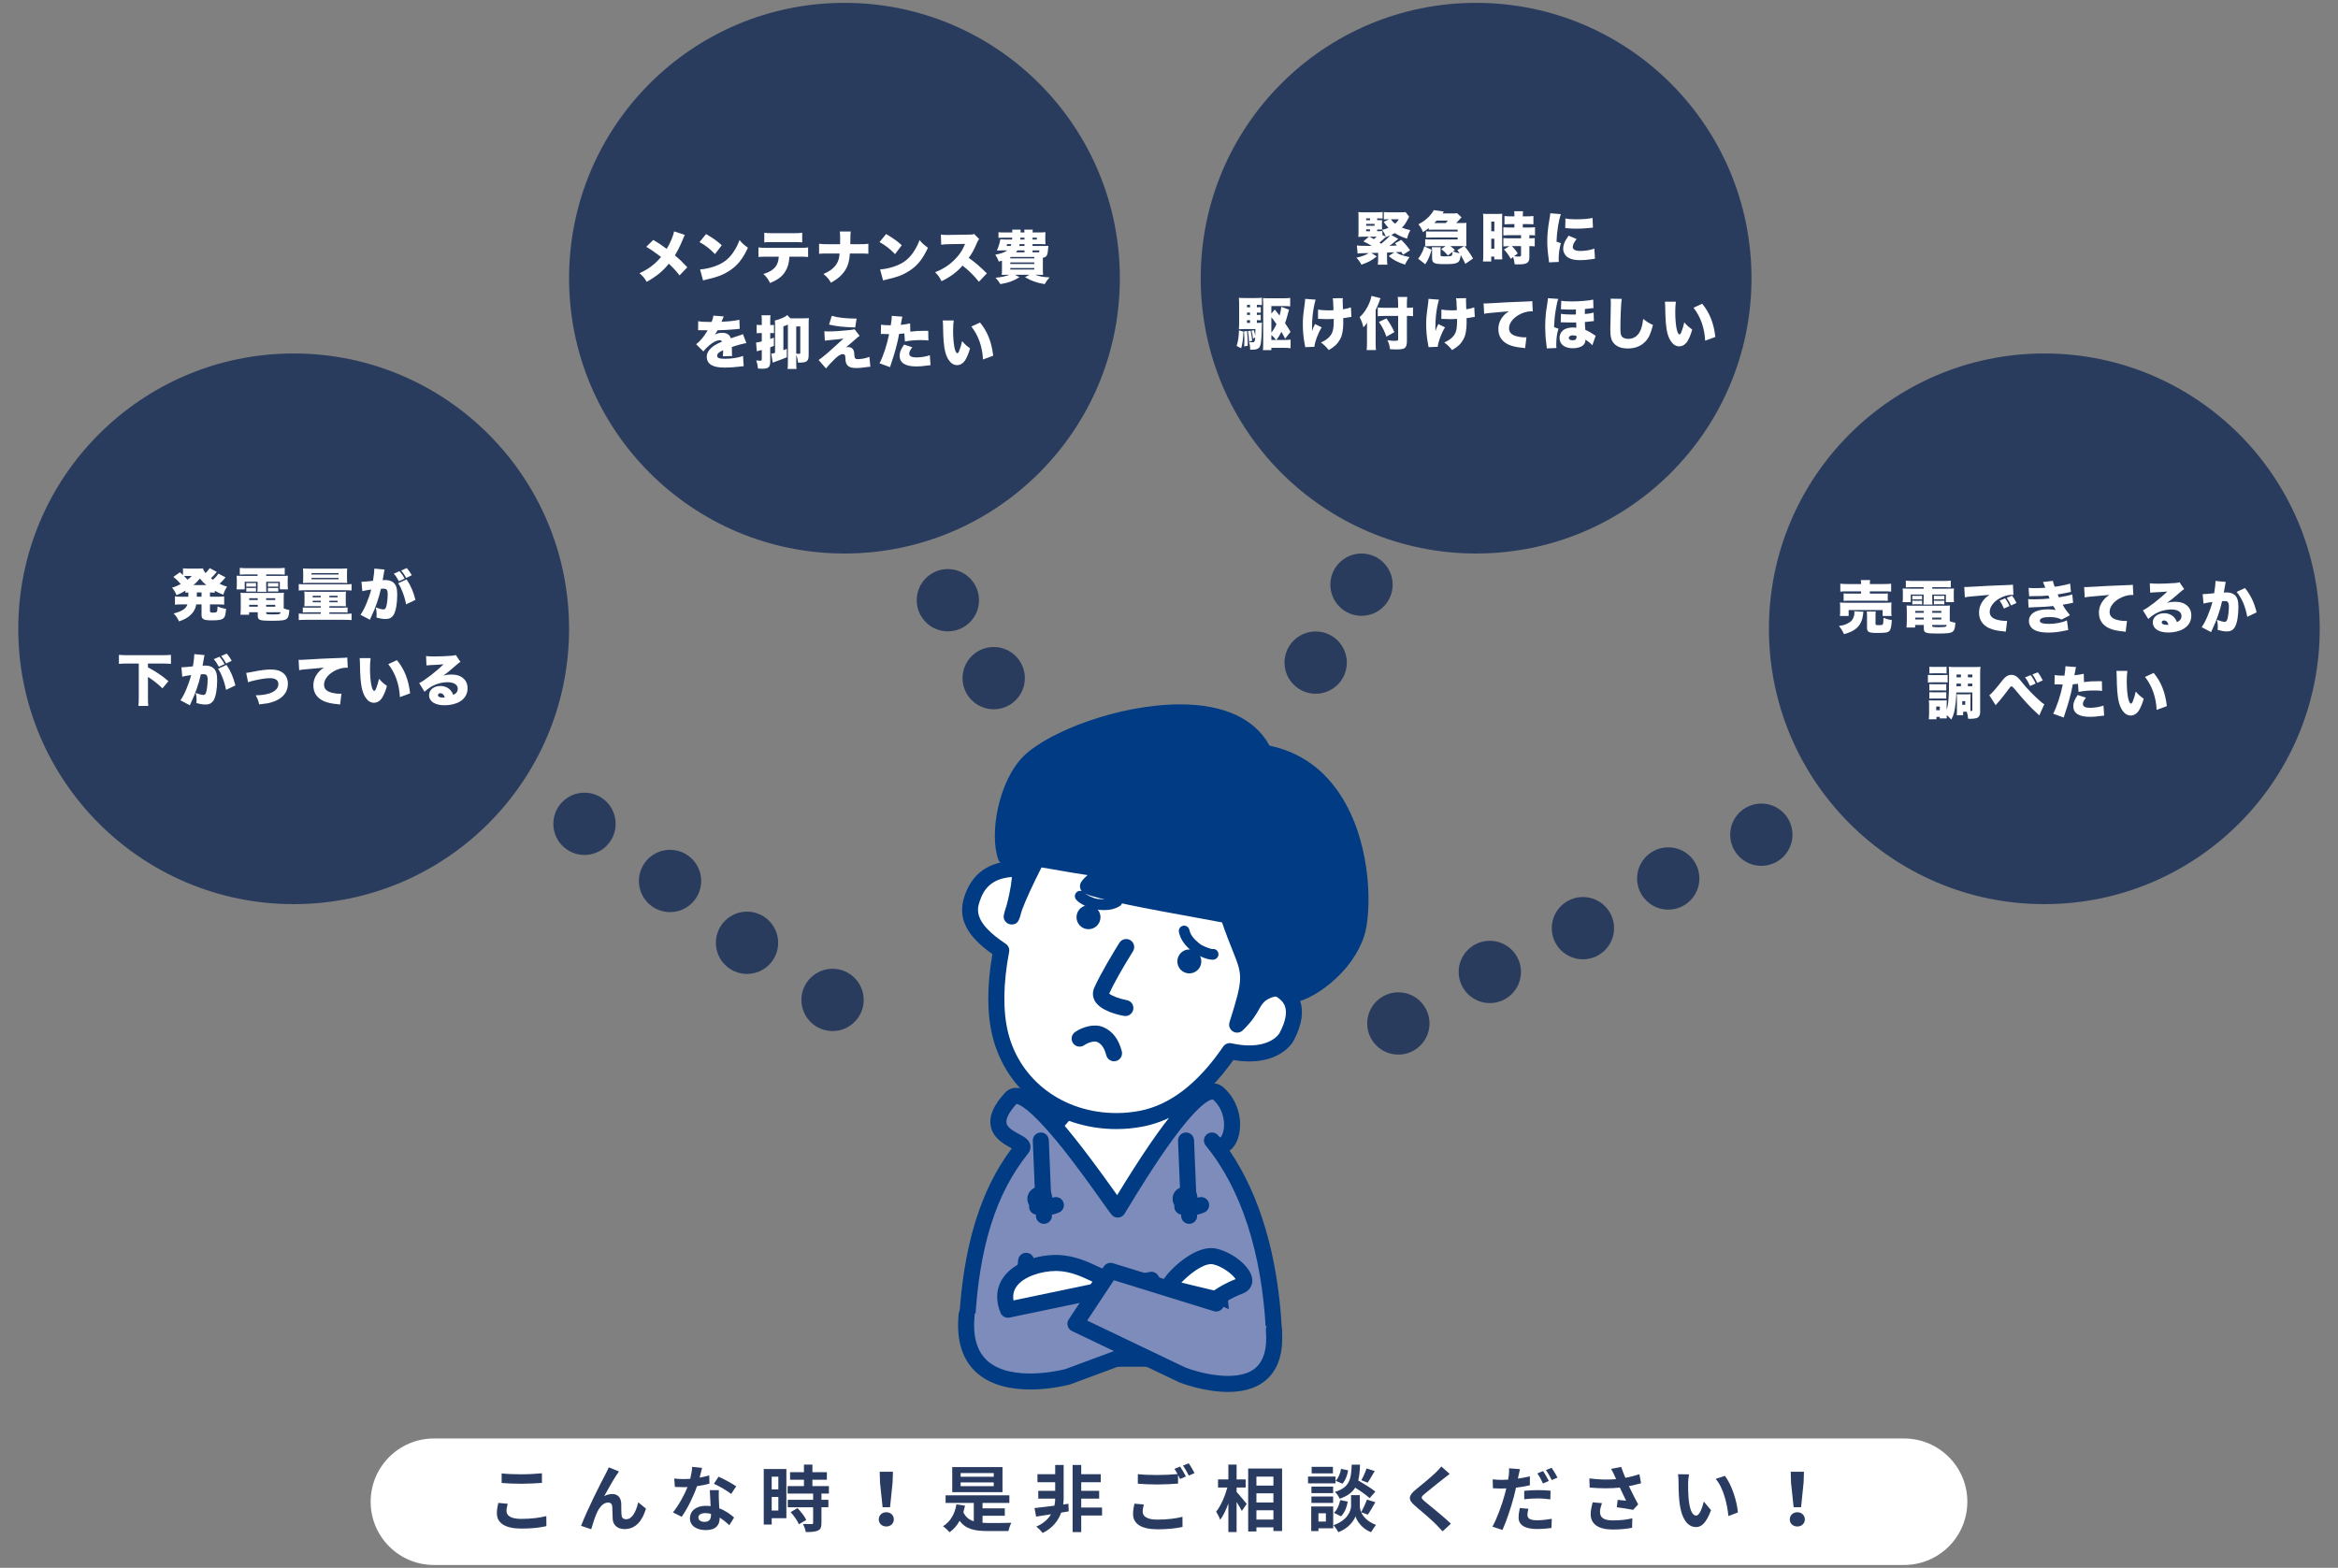 <?xml version="1.0" encoding="utf-8"?>
<!-- Generator: Adobe Illustrator 16.0.0, SVG Export Plug-In . SVG Version: 6.00 Build 0)  -->
<!DOCTYPE svg PUBLIC "-//W3C//DTD SVG 1.1//EN" "http://www.w3.org/Graphics/SVG/1.1/DTD/svg11.dtd">
<svg version="1.1" id="レイヤー_1" xmlns="http://www.w3.org/2000/svg" xmlns:xlink="http://www.w3.org/1999/xlink" x="0px"
	 y="0px" width="820px" height="550px" viewBox="0 0 820 550" enable-background="new 0 0 820 550" xml:space="preserve">
<rect x="0" y="0" width="820" height="550" fill="#808080" stroke="none"/>
<g>
	<path fill="#FFFFFF" d="M430.646,447.735h-75.42c0-36.729,16.885-66.505,37.71-66.505S430.646,411.005,430.646,447.735"/>
	<path fill="#003B83" d="M430.666,450.544c-0.005,0.001-0.013,0.001-0.02,0h-75.42c-1.552,0-2.81-1.258-2.81-2.81
		c0-18.241,4.053-35.435,11.411-48.412c7.644-13.479,17.98-20.902,29.108-20.902c11.127,0,21.465,7.424,29.108,20.902
		c7.312,12.896,11.36,29.956,11.41,48.071c0.014,0.111,0.021,0.226,0.021,0.341C433.476,449.287,432.218,450.544,430.666,450.544z
		 M358.069,444.925h69.734c-0.809-33.823-16.139-60.886-34.867-60.886S358.877,411.102,358.069,444.925z"/>
	<path fill="#7E8CBB" d="M427.26,383.568c9.125,8.111,3.67,23.66-2.202,16.521c12.663,15.387,20.257,38.394,21.72,66.414
		c0.174,3.312-3.823,6.695-3.823,10.143h-98.845c0-4.565-5.163-8.97-4.929-13.216c1.422-25.796,7.291-45.764,19.248-60.588
		c2.288-2.837-16.521-3.855-3.856-17.621c6.447-7.007,33.959,34.771,37.446,39.098C397.155,415.98,419.952,377.073,427.26,383.568"
		/>
	<path fill="#003B83" d="M442.954,479.455h-98.845c-1.552,0-2.81-1.258-2.81-2.81c0-1.524-1.099-3.443-2.162-5.3
		c-1.438-2.511-2.926-5.107-2.763-8.07c1.438-26.062,7.488-45.86,18.484-60.426c-0.04-0.022-0.08-0.044-0.118-0.064
		c-2.612-1.415-6.56-3.554-7.289-7.923c-0.575-3.447,1.078-7.223,5.053-11.544c1.021-1.11,2.375-1.697,3.913-1.697
		c5.188,0,13.053,6.204,34.566,36.484c0.288,0.404,0.563,0.793,0.825,1.16c17.022-27.846,26.767-39.234,33.519-39.234
		c1.427,0,2.74,0.497,3.798,1.438c5.823,5.176,6.874,13.136,4.902,18.323c-0.648,1.704-1.616,3.03-2.782,3.876
		c10.694,15.675,17.005,37.175,18.337,62.688c0.132,2.507-1.136,4.698-2.254,6.633c-0.77,1.33-1.565,2.707-1.565,3.656
		C445.764,478.197,444.506,479.455,442.954,479.455z M346.498,473.835h94.154c0.459-1.32,1.162-2.535,1.812-3.66
		c0.727-1.257,1.551-2.683,1.507-3.525c-1.428-27.348-8.717-49.745-21.078-64.77c-0.002-0.002-0.004-0.005-0.006-0.008
		c-0.985-1.198-0.813-2.968,0.385-3.954c1.201-0.985,2.972-0.812,3.954,0.385l0.001,0.001c0.365,0.443,0.649,0.662,0.807,0.754
		c0.316-0.289,0.959-1.293,1.195-3.159c0.375-2.964-0.436-7.208-3.836-10.231c-0.712-0.006-4.348,0.679-14.405,14.516
		c-6.112,8.408-12.032,18.141-15.212,23.37c-0.538,0.884-0.997,1.64-1.366,2.238c-0.479,0.776-1.305,1.272-2.215,1.33
		c-0.907,0.06-1.792-0.331-2.364-1.041c-0.61-0.757-1.73-2.334-3.427-4.721c-3.751-5.279-10.029-14.115-16.177-21.516
		c-9.503-11.439-13.002-12.506-13.702-12.597c-2.533,2.783-3.787,5.155-3.531,6.689c0.277,1.661,2.576,2.906,4.423,3.907
		c1.834,0.993,3.566,1.932,3.949,3.843c0.206,1.026-0.061,2.062-0.751,2.918c-11.261,13.962-17.181,32.702-18.63,58.979
		c-0.071,1.304,0.996,3.167,2.028,4.97C344.938,470.167,345.946,471.927,346.498,473.835z"/>
	<path fill="#003B83" d="M358.243,479.454c-1.418,0-2.637-1.069-2.79-2.512c-1.123-10.508,1.54-33.978,1.654-34.972
		c0.177-1.541,1.567-2.651,3.11-2.471c1.542,0.177,2.648,1.569,2.472,3.11c-0.027,0.237-2.706,23.844-1.649,33.736
		c0.165,1.542-0.952,2.927-2.495,3.092C358.443,479.449,358.343,479.454,358.243,479.454z"/>
	<path fill="#003B83" d="M429.281,479.455c-1.552,0-2.81-1.258-2.81-2.81c0-6.362-1.668-26.206-3.245-33.782
		c-0.315-1.519,0.659-3.007,2.179-3.323c1.517-0.314,3.007,0.66,3.323,2.179c1.667,8.013,3.362,28.198,3.362,34.927
		C432.091,478.197,430.833,479.455,429.281,479.455z"/>
	<line fill="#7E8CBB" x1="365.037" y1="400.088" x2="366.137" y2="426.519"/>
	<path fill="#003B83" d="M366.135,429.329c-1.498,0-2.742-1.183-2.805-2.692l-1.101-26.431c-0.064-1.551,1.141-2.859,2.69-2.924
		c1.541-0.086,2.859,1.14,2.924,2.689l1.101,26.431c0.064,1.551-1.141,2.859-2.69,2.924
		C366.214,429.328,366.175,429.329,366.135,429.329z"/>
	<path fill="#7E8CBB" d="M370.336,422.748c-6.278,2.858-10.056-4.049-4.486-3.786c0.499,0.968,0.716,2.598,0.563,3.704
		c-0.996-0.034-1.815,0.582-2.685,0.632"/>
	<path fill="#003B83" d="M367.376,426.25c-0.852,0-1.644-0.125-2.362-0.338c-0.335,0.092-0.713,0.167-1.124,0.19
		c-1.559,0.091-2.877-1.096-2.966-2.644c-0.012-0.212,0-0.419,0.032-0.619c-0.718-1.282-0.836-2.716-0.278-3.99
		c0.38-0.867,1.655-2.858,5.305-2.694c1.003,0.048,1.904,0.627,2.364,1.52c0.364,0.706,0.634,1.601,0.785,2.534
		c0.013-0.006,0.026-0.012,0.04-0.018c1.41-0.644,3.077-0.021,3.721,1.393c0.643,1.412,0.02,3.078-1.393,3.721
		C370.027,425.975,368.636,426.25,367.376,426.25z"/>
	<line fill="#7E8CBB" x1="415.971" y1="400.088" x2="417.073" y2="426.519"/>
	<path fill="#003B83" d="M417.071,429.329c-1.498,0-2.742-1.182-2.805-2.692l-1.103-26.431c-0.065-1.551,1.14-2.859,2.689-2.924
		c1.576-0.072,2.86,1.14,2.924,2.689l1.103,26.431c0.065,1.551-1.14,2.859-2.689,2.924
		C417.15,429.328,417.11,429.329,417.071,429.329z"/>
	<path fill="#7E8CBB" d="M421.271,422.748c-6.278,2.858-10.057-4.049-4.486-3.786c0.498,0.968,0.716,2.598,0.563,3.704
		c-0.994-0.034-1.817,0.582-2.684,0.632"/>
	<path fill="#003B83" d="M418.312,426.25c-0.852,0-1.644-0.125-2.362-0.338c-0.335,0.092-0.712,0.167-1.123,0.19
		c-1.536,0.082-2.877-1.095-2.966-2.644c-0.013-0.211-0.001-0.418,0.032-0.618c-0.719-1.282-0.838-2.717-0.28-3.991
		c0.38-0.867,1.668-2.855,5.306-2.694c1.003,0.048,1.905,0.628,2.365,1.521c0.363,0.706,0.633,1.6,0.783,2.532
		c0.014-0.006,0.027-0.012,0.041-0.018c1.413-0.643,3.079-0.02,3.721,1.393c0.644,1.412,0.02,3.078-1.393,3.721
		C420.963,425.975,419.571,426.25,418.312,426.25z"/>
	<path fill="#FFFFFF" d="M451.649,324.244c-2.19,6.858-4.753,13.808-7.576,20.571c3.285,1.59,14.706,4.339,7.295,18.678
		c-1.777,3.444-8.197,7.905-20.046,5.24c-8.389,12.286-18.685,21.397-31.227,23.742c-21.841,4.08-43.894-7.849-49.266-29.608
		c-2.106-8.534-1.686-18.868,0.336-29.45c-11.561-7.624-11.791-13.266-10.284-17.947c1.579-4.897,5.358-12.021,19.494-10.478
		c4.474-9.684,9.997-18.314,15.938-24.467c16.207-16.786,28.491-16.274,52.443-5.814
		C454.979,286.155,459.836,298.631,451.649,324.244"/>
	<path fill="#003B83" d="M391.553,396.078c-21.185,0-38.646-13.075-43.45-32.538c-1.971-7.982-1.979-17.673-0.029-28.831
		c-9.193-6.475-12.239-12.725-9.865-20.1c2.705-8.389,8.904-12.641,18.426-12.641c0.658,0,1.338,0.021,2.033,0.061
		c4.567-9.493,9.947-17.574,15.625-23.455c9.529-9.87,17.832-14.081,27.763-14.081c7.238,0,15.56,2.286,27.826,7.643
		c26.807,11.699,33.204,25.559,24.444,52.963c-1.936,6.06-4.152,12.179-6.602,18.226c2.771,1.231,6.632,3.38,8.214,7.709
		c1.383,3.786,0.686,8.411-2.073,13.749c-1.803,3.492-6.998,7.571-15.706,7.571c-1.779,0-3.65-0.17-5.582-0.507
		c-9.478,13.329-20.224,21.194-31.965,23.39c-2.985,0.558-6.032,0.841-9.055,0.841C391.556,396.078,391.555,396.078,391.553,396.078
		z M356.634,307.587c-9.092,0-11.765,4.673-13.078,8.745c-0.807,2.507-2.31,7.177,9.157,14.739c0.947,0.625,1.426,1.758,1.213,2.873
		c-2.096,10.967-2.223,20.736-0.368,28.25c4.174,16.906,19.444,28.264,37.995,28.265c0.003,0,0.002,0,0.004,0
		c2.677,0,5.376-0.251,8.022-0.745c10.661-1.993,20.561-9.585,29.423-22.564c0.648-0.951,1.812-1.408,2.937-1.157
		c2.193,0.493,4.285,0.744,6.22,0.744c6.611,0,9.845-2.848,10.713-4.531c2.009-3.885,2.609-6.994,1.788-9.242
		c-1.012-2.77-4.269-4.121-6.425-5.016c-0.536-0.222-1.008-0.42-1.386-0.603c-1.342-0.65-1.942-2.235-1.368-3.611
		c2.811-6.731,5.331-13.576,7.492-20.343c7.909-24.743,2.923-35.514-21.34-46.103c-11.514-5.028-19.163-7.173-25.578-7.173
		c-8.259,0-15.353,3.698-23.721,12.364c-5.599,5.799-10.927,13.992-15.407,23.693c-0.506,1.095-1.65,1.744-2.855,1.615
		C358.869,307.653,357.712,307.587,356.634,307.587z"/>
	<path fill="#003B83" d="M394.708,356.425c-0.16,0-0.321-0.014-0.484-0.042c-1.922-0.333-8.347-1.708-10.3-5.385
		c-0.755-1.422-0.796-3.038-0.116-4.551c2.356-5.238,6.936-12.734,8.795-15.714c0.821-1.317,2.554-1.718,3.871-0.896
		c1.316,0.821,1.718,2.554,0.896,3.871c-3.669,5.88-6.77,11.396-8.34,14.831c0.777,0.782,3.641,1.871,6.155,2.308
		c1.529,0.265,2.553,1.72,2.288,3.249C397.235,355.462,396.049,356.425,394.708,356.425z"/>
	<path fill="#003B83" d="M385.596,323.487c-0.951,2.117-3.442,3.063-5.56,2.109c-2.116-0.952-3.058-3.441-2.106-5.558
		c0.952-2.118,3.44-3.062,5.557-2.11C385.605,318.882,386.55,321.369,385.596,323.487"/>
	<path fill="#003B83" d="M420.965,338.984c-0.955,2.118-3.442,3.063-5.562,2.11c-2.115-0.95-3.062-3.441-2.107-5.559
		c0.951-2.116,3.442-3.062,5.56-2.11C420.975,334.379,421.917,336.868,420.965,338.984"/>
	<path fill="#003B83" d="M443.37,264.075c-12.508-26.604-68.918-9.966-82.312,3.105c-7.67,7.486-11.316,24.8-8.295,33.339
		c7.461-1.203,29.811,5.034,37.386,4.206c12.277-1.338-3.842-0.448-8.562,6.167c7.508,3.162,45.151,9.257,49.155,10.268
		c7.025,21.02,9.951,16.771,3.162,38.279c5.574-5.357,4.894-7.779,8.037-10.448c2.168-1.839,7.844-4.004,10.086,0.136
		c6.202-0.14,19.869-9.415,23.785-21.745C479.419,316.019,477.901,270.133,443.37,264.075"/>
	<path fill="#003B83" d="M433.902,362.248c-0.51,0-1.023-0.139-1.48-0.422c-1.092-0.677-1.584-2.008-1.198-3.233
		c4.919-15.581,4.627-16.31,1.053-25.237c-1.016-2.538-2.254-5.63-3.683-9.782c-1.849-0.364-4.998-0.934-8.497-1.567
		c-17.178-3.109-34.384-6.328-39.601-8.525c-0.787-0.332-1.38-1.002-1.613-1.823c-0.232-0.821-0.079-1.704,0.416-2.398
		c0.571-0.8,1.285-1.559,2.136-2.275c-2.964-0.416-6.26-0.993-9.654-1.587c-6.247-1.093-12.706-2.224-16.708-2.224
		c-0.746,0-1.373,0.04-1.862,0.119c-1.339,0.22-2.643-0.556-3.096-1.836c-3.259-9.208,0.246-27.761,8.981-36.287
		c8.761-8.549,33.41-18.076,54.774-18.076c15.415,0,26.226,5,31.383,14.482c10.956,2.291,19.594,8.545,25.693,18.607
		c10.443,17.232,10.049,40.157,7.543,48.049c-1.914,6.024-6.146,11.975-11.922,16.757c-5.068,4.197-10.615,6.859-14.478,6.946
		c-1.093,0.025-2.032-0.544-2.534-1.471c-0.292-0.54-0.689-0.899-1.68-0.899c-1.565,0-3.351,0.917-4.118,1.568
		c-1.015,0.861-1.479,1.685-2.182,2.932c-0.984,1.747-2.333,4.139-5.727,7.399C435.312,361.981,434.61,362.248,433.902,362.248z
		 M387.376,309.739c8.496,2.172,24.353,5.042,33.721,6.738c5.479,0.992,9.099,1.647,10.332,1.958
		c0.929,0.234,1.674,0.926,1.978,1.833c1.597,4.779,2.978,8.228,4.087,10.999c2.611,6.523,3.686,9.677,2.735,15.493
		c1.723-1.416,4.717-2.814,7.647-2.814c2.189,0,4.058,0.763,5.421,2.185c5.628-1.318,16.61-9.439,19.837-19.6
		c2.32-7.305,1.961-28.661-6.994-43.436c-5.477-9.039-13.301-14.507-23.255-16.253c-0.9-0.158-1.668-0.744-2.058-1.572
		c-4.879-10.379-17.353-12.558-26.957-12.558c-15.707,0-41.341,7.198-50.85,16.478c-6.446,6.292-9.687,20.33-8.146,28.365
		c4.443-0.046,11.296,1.156,17.875,2.308c5.978,1.046,12.158,2.128,15.81,2.128c0.491,0,0.924-0.02,1.284-0.06
		c1.961-0.213,3.188-0.37,3.848-0.454c0.581-0.074,0.89-0.094,0.965-0.094c1.425,0,2.636,1.068,2.802,2.483
		c0.049,0.416,0.159,2.521-2.495,3.154C391.501,307.847,389.071,308.821,387.376,309.739z"/>
	<path fill="#003B83" d="M355.132,303.74c6.858-3.308-2.362,24.663,0.132,16.146c1.742-5.958,11.083-24.761,18.112-35.659
		c1.9-2.944-11.285,2.579-14.766,10.524C357.706,296.812,356.18,299.676,355.132,303.74"/>
	<path fill="#003B83" d="M354.825,324.317c-0.872,0-1.697-0.405-2.229-1.099c-0.895-1.165-0.641-2.03-0.028-4.122
		c0.115-0.396,0.262-0.844,0.436-1.338c1.521-5.726,1.96-9.472,1.91-11.243c-0.553-0.048-1.091-0.255-1.531-0.617
		c-0.846-0.694-1.244-1.801-0.971-2.86c0.907-3.52,2.151-6.208,3.059-8.17c0.207-0.447,0.399-0.861,0.568-1.247
		c3.117-7.117,13.174-13.007,16.99-13.007c1.867,0,2.697,1.155,2.968,1.652c0.274,0.502,0.797,1.848-0.26,3.484
		c-6.432,9.972-14.886,26.781-17.363,33.676c-0.913,3.419-1.315,4.837-3.481,4.889C354.869,324.316,354.847,324.317,354.825,324.317
		z M358.727,301.599c0.219,0.187,0.422,0.4,0.604,0.639c0.113,0.147,0.255,0.331,0.4,0.587c2.217-4.41,4.718-9.09,7.19-13.376
		c-2.317,1.683-4.637,3.916-5.738,6.43c-0.184,0.419-0.391,0.867-0.614,1.35C359.999,298.461,359.336,299.895,358.727,301.599z"/>
	<path fill="#003B83" d="M387.278,319.267c-0.914,0-1.905-0.083-2.998-0.244c-2.016-0.298-5.947-2.039-6.982-3.622
		c-0.566-0.866-0.323-2.026,0.542-2.592c0.849-0.556,1.981-0.332,2.559,0.493c0.485,0.509,2.942,1.796,4.43,2.016
		c2.759,0.409,4.488,0.217,5.969-0.662c0.89-0.528,2.038-0.234,2.566,0.655c0.527,0.89,0.234,2.039-0.655,2.566
		C391.123,318.816,389.412,319.267,387.278,319.267z"/>
	<path fill="#003B83" d="M425.253,336.668c-1.996,0-5.445-1.54-6.903-2.718c-2.864-2.311-4.32-4.396-4.868-6.972
		c-0.215-1.012,0.431-2.007,1.442-2.222c1.009-0.214,2.007,0.431,2.222,1.442c0.358,1.687,1.39,3.088,3.558,4.837
		c1.181,0.954,3.877,1.883,4.506,1.891c1.025-0.166,1.945,0.522,2.115,1.543c0.171,1.021-0.559,1.99-1.579,2.161
		C425.594,336.656,425.43,336.668,425.253,336.668z"/>
	<path fill="#003B83" d="M390.722,372.295c-1.248,0-2.389-0.839-2.717-2.104c-0.851-3.271-2.189-4.23-3.262-4.7
		c-0.803-0.351-2.933,0.077-4.473,1.158c-1.271,0.892-3.023,0.584-3.914-0.685c-0.892-1.27-0.585-3.022,0.686-3.914
		c2.562-1.798,6.77-3.098,9.956-1.705c3.231,1.417,5.339,4.175,6.445,8.435c0.39,1.501-0.511,3.035-2.013,3.425
		C391.193,372.265,390.956,372.295,390.722,372.295z"/>
	<path fill="#FFFFFF" d="M370.954,443.055c-8.774-0.235-22.094,4.815-17.452,16.403c6.332,1.62,7.693-1.579,11.981-1.664
		c1.932-0.036,6.557-0.182,8.36,0.008c1.113,0.109,4.562,2.945,5.673,1.618c3.35-4.004,8.107-11.555,8.117-11.57
		C386.688,449.285,379.725,443.285,370.954,443.055"/>
	<path fill="#003B83" d="M356.789,462.725c-1.248,0-2.551-0.178-3.983-0.545c-0.868-0.222-1.579-0.845-1.912-1.677
		c-2.268-5.662-0.778-9.755,0.871-12.191c3.903-5.769,12.637-8.246,19.265-8.065c5.769,0.151,10.665,2.463,13.904,3.992
		c0.672,0.316,1.464,0.691,1.979,0.896c0.748-0.198,1.57-0.089,2.266,0.369c1.295,0.853,1.655,2.593,0.804,3.889
		c-0.485,0.769-5.008,7.883-8.311,11.831c-0.735,0.877-1.802,1.359-3.004,1.359c-1.579,0-3.092-0.816-4.427-1.537
		c-0.278-0.15-0.676-0.365-0.897-0.467c-0.421-0.032-1.153-0.062-2.449-0.062c-1.46,0-3.082,0.037-4.3,0.064l-1.059,0.022
		c-1.132,0.022-2.003,0.378-3.105,0.828C361.017,462.007,359.257,462.725,356.789,462.725z M355.646,457.025
		c0.401,0.055,0.78,0.081,1.144,0.081c1.366,0,2.316-0.388,3.52-0.878c1.379-0.562,2.94-1.199,5.119-1.242l1.041-0.022
		c1.253-0.028,2.923-0.065,4.426-0.065c1.474,0,2.534,0.036,3.243,0.11c0.917,0.09,1.777,0.555,2.774,1.093
		c0.31,0.167,0.777,0.42,1.183,0.611c1.59-2.021,3.483-4.753,5.048-7.106c-0.195-0.092-0.397-0.187-0.607-0.286
		c-2.982-1.408-7.066-3.336-11.654-3.456c-0.172-0.005-0.345-0.007-0.518-0.007c-5.046,0-11.455,1.925-13.945,5.604
		C355.338,453.057,355.081,454.888,355.646,457.025z"/>
	<path fill="#FFFFFF" d="M409.872,451.75c-0.061-2.139,9.848-12.306,16.062-10.997c6.21,1.305,13.887,8.571,8.837,10.435
		c-5.053,1.873-8.378,4.542-8.378,4.542L409.872,451.75z"/>
	<path fill="#003B83" d="M426.394,458.54c-0.22,0-0.44-0.025-0.658-0.078l-16.521-3.979c-1.233-0.297-2.114-1.384-2.15-2.652
		c-0.019-0.659-0.068-2.41,3.76-6.348c3.598-3.7,9.151-7.654,13.954-7.654c0.597,0,1.181,0.06,1.736,0.177
		c5.472,1.149,12.354,6.24,12.691,10.837c0.165,2.259-1.128,4.122-3.461,4.982c-4.569,1.693-7.562,4.073-7.592,4.098
		C427.648,458.326,427.026,458.54,426.394,458.54z M414.341,449.937l11.45,2.758c1.432-0.983,4.105-2.641,7.574-3.979
		c-0.964-1.577-4.581-4.493-8.009-5.214c-0.176-0.037-0.37-0.056-0.579-0.056C421.604,443.447,416.889,447.213,414.341,449.937z"/>
	<path fill="#7E8CBB" d="M353.502,459.458l50.305-10.505l12.306,18.567l-41.617,15.445c0,0-38.764,10.587-35.456-21.848"/>
	<path fill="#003B83" d="M361.391,487.429c-6.233,0-13.325-1.193-18.462-5.546c-5.395-4.571-7.644-11.653-6.685-21.05
		c0.157-1.543,1.535-2.663,3.08-2.51c1.543,0.157,2.667,1.536,2.51,3.08c-0.759,7.443,0.831,12.892,4.727,16.192
		c8.542,7.237,25.563,3.08,27.086,2.688l38.167-14.164l-9.297-14.026l-48.44,10.115c-1.515,0.32-3.008-0.657-3.324-2.176
		c-0.317-1.519,0.656-3.007,2.176-3.324l50.305-10.505c1.127-0.235,2.281,0.239,2.916,1.198l12.306,18.567
		c0.474,0.715,0.595,1.606,0.329,2.423c-0.266,0.815-0.89,1.465-1.693,1.763L375.473,485.6c-0.078,0.029-0.157,0.055-0.237,0.076
		C374.772,485.803,368.666,487.429,361.391,487.429z"/>
	<path fill="#7E8CBB" d="M426.55,457.271l-37.067-11.457l-12.308,18.575l37.485,17.933c0,0,34.599,13.699,32.118-15.821"/>
	<path fill="#003B83" d="M430.682,488.291c-8.434,0-16.543-3.153-17.056-3.356c-0.061-0.024-0.12-0.05-0.179-0.078l-37.485-17.933
		c-0.733-0.351-1.278-1.002-1.495-1.785c-0.217-0.784-0.083-1.623,0.366-2.301l12.308-18.575c0.689-1.04,1.984-1.496,3.172-1.133
		l37.067,11.457c1.482,0.459,2.312,2.032,1.854,3.515c-0.459,1.482-2.035,2.31-3.515,1.854l-35.057-10.836l-9.362,14.129
		l34.479,16.495c4.606,1.795,17.654,5.3,24.085,0.516c3.278-2.439,4.662-6.989,4.113-13.522c-0.13-1.546,1.019-2.905,2.564-3.035
		c1.562-0.134,2.905,1.02,3.035,2.564c0.723,8.605-1.42,14.833-6.369,18.509C439.653,487.416,435.122,488.291,430.682,488.291z"/>
	<rect x="336.029" y="247.093" fill="none" width="143.933" height="241.213"/>
</g>
<g>
	<circle fill="#2A3C5E" cx="103" cy="220.588" r="96.588"/>
	<circle fill="#2A3C5E" cx="296.176" cy="97.588" r="96.588"/>
	<circle fill="#2A3C5E" cx="517.709" cy="97.588" r="96.588"/>
	<circle fill="#2A3C5E" cx="717" cy="220.588" r="96.588"/>
</g>
<circle fill="#2A3C5E" cx="205" cy="288.997" r="10.926"/>
<circle fill="#2A3C5E" cx="235" cy="309.042" r="10.926"/>
<circle fill="#2A3C5E" cx="262" cy="330.729" r="10.926"/>
<circle fill="#2A3C5E" cx="292" cy="350.774" r="10.926"/>
<g>
	<circle fill="#2A3C5E" cx="617.747" cy="292.814" r="10.926"/>
	<circle fill="#2A3C5E" cx="585.098" cy="308.172" r="10.926"/>
	<circle fill="#2A3C5E" cx="555.171" cy="325.601" r="10.926"/>
	<circle fill="#2A3C5E" cx="522.523" cy="340.958" r="10.926"/>
</g>
<circle fill="#2A3C5E" cx="332.443" cy="210.554" r="10.926"/>
<circle fill="#2A3C5E" cx="348.517" cy="237.894" r="10.926"/>
<circle fill="#2A3C5E" cx="477.516" cy="205.102" r="10.926"/>
<circle fill="#2A3C5E" cx="461.442" cy="232.442" r="10.926"/>
<circle fill="#2A3C5E" cx="490.441" cy="359.027" r="10.926"/>
<g>
	<path fill="#FFFFFF" d="M653.552,214.604c-0.04,0.26-0.061,0.34-0.12,0.9c-0.24,2.141-0.98,3.701-2.321,4.881
		c-1.06,0.92-2.16,1.44-4.36,2.08c-0.58-1.22-0.96-1.84-1.78-2.86c1.3-0.2,1.96-0.38,2.801-0.78c1.34-0.6,2.04-1.34,2.42-2.54
		c0.12-0.44,0.2-0.9,0.2-1.32c0-0.141-0.02-0.4-0.04-0.54L653.552,214.604z M645.289,216.084c0.08-0.5,0.101-0.96,0.101-1.5v-1.661
		c0-0.64-0.021-1.08-0.08-1.56c0.62,0.06,1.181,0.08,2.261,0.08h13.522c1.101,0,1.601-0.021,2.32-0.08
		c-0.06,0.439-0.08,0.78-0.08,1.46v1.721c0,0.62,0.021,1.06,0.101,1.54h-3.141v-2.08H648.37v2.08H645.289z M652.731,204.781
		c0-0.6-0.021-0.88-0.101-1.28h3.281c-0.08,0.36-0.101,0.66-0.101,1.28v0.101h4.901c1.141,0,1.98-0.04,2.561-0.12v2.78
		c-0.7-0.08-1.32-0.1-2.48-0.1h-4.981v0.8h4.301c0.94,0,1.461-0.02,1.98-0.08v2.641c-0.56-0.06-1.02-0.08-1.98-0.08H648.57
		c-0.9,0-1.4,0.021-1.961,0.08v-2.641c0.521,0.061,1.041,0.08,1.961,0.08h4.161v-0.8h-4.781c-1.141,0-1.82,0.02-2.501,0.1v-2.78
		c0.58,0.08,1.44,0.12,2.581,0.12h4.701V204.781z M657.792,218.765c0,0.479,0.141,0.54,1.2,0.54c0.9,0,1.24-0.061,1.36-0.28
		c0.12-0.18,0.2-0.92,0.261-2.301c1.02,0.421,1.8,0.641,2.9,0.78c-0.141,2.341-0.36,3.301-0.881,3.861
		c-0.479,0.52-1.42,0.68-4.2,0.68c-3.041,0-3.621-0.3-3.621-1.94v-3.86c0-0.801-0.02-1.24-0.08-1.721h3.141
		c-0.06,0.44-0.08,0.82-0.08,1.561V218.765z"/>
	<path fill="#FFFFFF" d="M670.65,205.981c-0.94,0-1.5,0.021-2.221,0.061v-2.36c0.82,0.08,1.58,0.12,2.521,0.12h10.742
		c0.96,0,1.721-0.04,2.501-0.12v2.36c-0.7-0.04-1.24-0.061-2.181-0.061h-4.321v0.521h4.861c1.58,0,2.08-0.021,2.761-0.061
		c-0.061,0.521-0.08,0.86-0.08,1.761v1.36c0,0.8,0.02,1.12,0.1,1.66h-2.86v-2.66h-4.781v1.681c0,0.979,0.021,1.319,0.08,1.84h-3.181
		c0.061-0.62,0.08-1.08,0.08-1.84v-1.681h-4.521v2.66h-2.861c0.08-0.56,0.101-0.88,0.101-1.66v-1.36c0-0.84-0.021-1.24-0.08-1.761
		c0.66,0.04,1.181,0.061,2.761,0.061h4.601v-0.521H670.65z M683.833,217.925c0.86,0.3,1.301,0.42,1.98,0.54
		c-0.14,1.86-0.32,2.54-0.84,3.021c-0.641,0.6-1.761,0.76-5.502,0.76c-4.08,0-4.74-0.24-4.74-1.76v-1.241h-3.041v0.881h-3.041
		c0.08-0.7,0.12-1.421,0.12-2.261v-3.381c0-0.86-0.02-1.46-0.1-2.08c0.58,0.06,1.101,0.08,2.061,0.08h11.082
		c1.021,0,1.561-0.021,2.101-0.08c-0.06,0.58-0.08,1.061-0.08,2.101V217.925z M670.71,208.982c0.28,0.04,0.381,0.04,0.86,0.04h1.681
		c0.7-0.021,0.7-0.021,0.86-0.04v1.32c-0.32-0.04-0.4-0.04-0.86-0.04h-1.681c-0.4,0-0.5,0-0.86,0.04V208.982z M670.71,210.703
		c0.24,0.04,0.36,0.04,0.86,0.04h1.681c0.439,0,0.66,0,0.86-0.04v1.32c-0.24-0.04-0.381-0.04-0.86-0.04h-1.681
		c-0.28,0-0.58,0.02-0.86,0.04V210.703z M671.73,214.323v0.641h3.001v-0.641H671.73z M671.73,216.645v0.659h3.001v-0.659H671.73z
		 M677.672,214.964h3.2v-0.641h-3.2V214.964z M677.672,217.304h3.2v-0.659h-3.2V217.304z M677.672,219.564
		c0,0.2,0.08,0.28,0.32,0.36c0.239,0.06,1.18,0.1,2.2,0.1c1.12,0,1.98-0.08,2.221-0.199c0.2-0.08,0.279-0.24,0.34-0.581h-5.081
		V219.564z M678.292,208.982c0.24,0.04,0.36,0.04,0.86,0.04h1.92c0.66,0,0.66,0,0.86-0.04v1.32c-0.06-0.021-0.06-0.021-0.18-0.021
		c-0.08-0.02-0.42-0.02-0.681-0.02h-1.92c-0.42,0-0.46,0-0.86,0.04V208.982z M678.292,210.703c0.28,0.04,0.36,0.04,0.86,0.04h1.92
		c0.44,0,0.681,0,0.86-0.04v1.3c-0.2-0.04-0.4-0.04-0.86-0.04h-1.92c-0.4,0-0.561,0-0.86,0.04V210.703z"/>
	<path fill="#FFFFFF" d="M688.93,205.901c0.34,0.021,0.6,0.021,0.76,0.021c0.521,0,1.24-0.04,3.421-0.18
		c3.121-0.2,4.581-0.28,10.683-0.501c1.66-0.06,1.84-0.08,2.2-0.159l0.18,3.62c-0.279-0.04-0.359-0.04-0.56-0.04
		c-1.4,0-3.201,0.54-4.581,1.4c-2.001,1.221-3.181,2.921-3.181,4.562c0,1.14,0.54,1.92,1.681,2.46c0.819,0.4,2.521,0.721,3.82,0.721
		c0.2,0,0.32,0,0.601-0.021l-0.461,3.801c-0.279-0.04-0.38-0.06-0.739-0.1c-2.281-0.2-3.781-0.54-5.062-1.12
		c-2.36-1.101-3.581-2.941-3.581-5.481c0-1.66,0.561-3.161,1.7-4.521c0.521-0.64,1.001-1.04,1.961-1.7l-6.922,0.62
		c-0.78,0.08-0.979,0.12-1.72,0.261L688.93,205.901z M702.832,213.483c-0.46-1.12-0.84-1.841-1.5-2.801l1.9-0.78
		c0.66,0.881,1.061,1.561,1.54,2.701L702.832,213.483z M705.313,212.403c-0.44-1.021-0.841-1.761-1.501-2.681l1.881-0.76
		c0.66,0.88,1.06,1.52,1.54,2.58L705.313,212.403z"/>
	<path fill="#FFFFFF" d="M711.49,206.222c0.7,0.08,1.36,0.101,2.28,0.101c1.141,0,2.681-0.061,3.581-0.141
		c-0.42-1.1-0.66-1.641-0.841-2l3.501-0.42c0.101,0.64,0.24,1.1,0.62,2.08c1.921-0.26,4.261-0.74,5.421-1.12l0.28,2.921
		c-0.38,0.079-0.38,0.079-1.48,0.3c-1.16,0.24-1.18,0.26-3.181,0.58c0.16,0.38,0.381,0.9,0.46,1.04
		c2.781-0.5,3.741-0.72,4.661-1.061l0.301,2.941c-0.461,0.06-0.461,0.06-2.461,0.479c-0.02,0-0.94,0.16-1.2,0.221
		c0.82,1.439,1.38,2.24,2.561,3.681l-2.94,1.52c-1.181-0.62-2.461-0.88-4.201-0.88c-2.221,0-3.44,0.46-3.44,1.301
		c0,0.74,1.04,1.1,3.16,1.1c2.301,0,4.762-0.479,6.361-1.24l0.46,3.381c-0.42,0.061-0.42,0.061-1.399,0.28
		c-1.9,0.42-3.741,0.62-5.602,0.62c-3.041,0-5.081-0.641-6.062-1.9c-0.46-0.601-0.74-1.42-0.74-2.2c0-1.4,0.921-2.681,2.381-3.301
		c1.18-0.5,2.54-0.74,4.281-0.74c1.06,0,1.86,0.06,2.76,0.24c-0.22-0.301-0.52-0.78-0.92-1.421c-1.7,0.221-4.001,0.36-6.882,0.44
		c-1.2,0.04-1.26,0.04-1.74,0.1l-0.14-2.96c0.58,0.06,0.96,0.08,2.061,0.08c1.92,0,3.841-0.101,5.461-0.28
		c-0.06-0.16-0.22-0.521-0.46-1.061c-1.761,0.18-2.681,0.22-5.222,0.22c-0.899,0.021-1.04,0.021-1.5,0.04L711.49,206.222z"/>
	<path fill="#FFFFFF" d="M730.971,205.941c0.34,0.021,0.6,0.021,0.76,0.021c0.521,0,1.24-0.04,3.421-0.18
		c3.12-0.2,4.581-0.28,10.682-0.501c1.661-0.06,1.841-0.08,2.201-0.159l0.18,3.62c-0.28-0.04-0.36-0.04-0.56-0.04
		c-1.4,0-3.201,0.54-4.581,1.4c-2.001,1.221-3.181,2.921-3.181,4.562c0,1.14,0.54,1.92,1.68,2.46c0.82,0.4,2.521,0.721,3.821,0.721
		c0.2,0,0.32,0,0.6-0.04l-0.46,3.82c-0.28-0.06-0.38-0.06-0.74-0.1c-2.28-0.221-3.78-0.54-5.061-1.12
		c-2.36-1.101-3.581-2.941-3.581-5.481c0-1.66,0.561-3.161,1.7-4.521c0.521-0.64,1-1.04,1.961-1.7l-6.922,0.62
		c-0.78,0.08-0.98,0.101-1.721,0.261L730.971,205.941z"/>
	<path fill="#FFFFFF" d="M753.99,204.621c0.841,0.101,1.58,0.141,2.881,0.141c1.78,0,4.001-0.08,6.021-0.24
		c0.88-0.06,1.14-0.12,1.521-0.28l1.64,2.421c-0.52,0.3-0.52,0.3-3.221,2.62c-1.06,0.9-1.42,1.2-2.761,2.181
		c1.121-0.28,1.701-0.36,2.741-0.36c1.88,0,3.221,0.44,4.28,1.36c0.961,0.86,1.461,2.021,1.461,3.461
		c0,2.021-0.94,3.621-2.761,4.701c-1.38,0.8-3.301,1.26-5.301,1.26c-3.381,0-5.441-1.34-5.441-3.561c0-1.86,1.66-3.2,3.98-3.2
		c1.44,0,2.721,0.56,3.581,1.54c0.4,0.44,0.62,0.84,0.92,1.58c1.08-0.479,1.58-1.16,1.58-2.181c0-1.399-1.359-2.26-3.58-2.26
		c-2.121,0-4.361,0.66-6.161,1.84c-0.62,0.4-1.261,0.9-1.921,1.501l-1.86-3.041c1.841-0.86,6.062-4.141,8.542-6.602
		c-1.061,0.12-1.86,0.16-4.681,0.3c-0.541,0.021-0.921,0.061-1.32,0.101L753.99,204.621z M758.951,217.664
		c-0.46,0-0.78,0.261-0.78,0.66c0,0.54,0.641,0.881,1.721,0.881c0.24,0,0.28,0,0.66-0.061
		C760.292,218.185,759.731,217.664,758.951,217.664z"/>
	<path fill="#FFFFFF" d="M772.53,208.422c0.08,0,0.14,0,0.18,0c0.641,0,2.561-0.159,3.861-0.319c0.319-2.101,0.46-3.281,0.46-3.961
		c0-0.061,0-0.181,0-0.34l3.621,0.34c-0.12,0.399-0.12,0.399-0.32,1.58c-0.16,0.92-0.3,1.681-0.38,2.141
		c0.34-0.021,0.58-0.04,0.859-0.04c1.24,0,2.161,0.26,2.841,0.8c1.021,0.82,1.421,2.041,1.421,4.301
		c0,3.121-0.461,5.722-1.261,7.102c-0.28,0.5-0.78,0.94-1.28,1.2c-0.4,0.181-0.92,0.28-1.561,0.28c-0.92,0-1.82-0.16-3.181-0.54
		c0.061-0.56,0.061-0.8,0.061-1.16c0-0.88-0.08-1.42-0.301-2.381c1.141,0.44,2.161,0.721,2.741,0.721c0.42,0,0.68-0.26,0.9-0.9
		c0.3-0.88,0.54-2.921,0.54-4.44c0-0.86-0.12-1.341-0.381-1.621c-0.22-0.26-0.5-0.34-1.2-0.34c-0.18,0-0.38,0-0.8,0.04
		c-0.36,1.681-0.78,3.141-1.42,4.981c-0.641,1.86-0.961,2.66-2.121,5.161c-0.16,0.34-0.2,0.439-0.319,0.72l-3.301-1.74
		c1.28-1.7,2.96-5.682,3.761-8.842c-1.421,0.18-2.44,0.38-3.121,0.56L772.53,208.422z M787.373,206.282
		c2.001,2.5,3.281,5.181,4.081,8.541l-3.28,1.561c-0.66-3.66-1.9-6.562-3.741-8.741L787.373,206.282z"/>
	<path fill="#FFFFFF" d="M676.17,236.742c0.479,0.06,0.859,0.08,1.62,0.08h3.681c0.82,0,1.2-0.021,1.62-0.061v2.661
		c-0.439-0.061-0.62-0.061-1.58-0.061h-3.721c-0.681,0-1.141,0.021-1.62,0.08V236.742z M686.132,242.923
		c-0.021,0.24-0.021,0.24-0.021,0.7c-0.04,1.86-0.38,4.741-0.74,6.222c-0.239,0.96-0.5,1.641-0.979,2.58
		c-0.761-0.8-1.141-1.16-1.641-1.58c0,0.62,0,0.721,0.04,1.16h-2.461v-0.52h-1.16v0.84h-2.681c0.061-0.62,0.101-1.34,0.101-1.94
		v-3.24c0-0.58-0.021-0.961-0.08-1.461c0.4,0.04,0.58,0.04,1.42,0.04h3.701c0.6,0,0.88-0.02,1.16-0.06
		c-0.04,0.34-0.04,0.54-0.04,1.32v2.04c0.62-1.92,0.84-4.881,0.84-11.223c0-2.34-0.02-3-0.1-3.9c0.7,0.08,1.141,0.1,2.32,0.1h6.521
		c1.2,0,1.66-0.02,2.28-0.1c-0.1,0.76-0.12,1.42-0.12,2.58v13.243c0,0.82-0.22,1.44-0.6,1.801c-0.36,0.3-0.7,0.439-1.461,0.54
		c-0.439,0.06-0.92,0.1-1.32,0.1c-0.18,0-0.42,0-0.84-0.04c-0.1-1.08-0.22-1.72-0.479-2.46h-1.28v1.24h-2.241
		c0.061-0.44,0.08-0.94,0.08-1.761v-4.181c0-0.681-0.02-1.08-0.06-1.44c0.359,0.04,0.74,0.06,1.28,0.06h2.32
		c0.64,0,0.98-0.02,1.26-0.06c-0.04,0.36-0.06,0.72-0.06,1.4v3.761c0,0.42,0,0.54,0.02,0.76c0.561-0.02,0.641-0.06,0.641-0.399
		v-6.122H686.132z M676.67,239.982c0.399,0.04,0.56,0.04,1.18,0.04h3.642c0.64,0,0.8,0,1.12-0.04v2.261
		c-0.36-0.04-0.54-0.04-1.12-0.04h-3.642c-0.64,0-0.76,0-1.18,0.04V239.982z M676.67,242.823c0.34,0.04,0.56,0.04,1.18,0.04h3.621
		c0.66,0,0.82,0,1.141-0.04v2.261c-0.381-0.04-0.521-0.04-1.2-0.04h-3.602c-0.58,0-0.78,0-1.14,0.04V242.823z M676.689,233.881
		c0.54,0.061,0.9,0.08,1.78,0.08h2.461c0.88,0,1.22-0.02,1.78-0.08v2.361c-0.5-0.04-0.96-0.061-1.78-0.061h-2.461
		c-0.8,0-1.22,0.021-1.78,0.061V233.881z M679.09,249.145h1.261v-1.28h-1.261V249.145z M687.752,239.803h-1.561l-0.02,0.92h1.58
		V239.803z M686.212,236.622v0.98h1.54v-0.98H686.212z M688.212,247.244h1.04v-1.28h-1.04V247.244z M690.192,237.603h1.561v-0.98
		h-1.561V237.603z M691.753,240.723v-0.92h-1.561v0.92H691.753z"/>
	<path fill="#FFFFFF" d="M697.709,243.884c0.82-0.62,1.921-1.82,3.682-4.062c1.3-1.66,1.38-1.76,1.84-2.18
		c0.62-0.581,1.421-0.9,2.221-0.9c0.82,0,1.601,0.319,2.24,0.94c0.48,0.439,0.48,0.439,2.041,2.36c1.479,1.78,3.58,3.94,5.561,5.701
		c0.841,0.76,1.12,0.96,1.7,1.3l-1.76,3.921c-0.261-0.26-0.38-0.36-0.721-0.68c-2.7-2.48-4.261-4.161-7.921-8.562
		c-0.66-0.78-0.82-0.92-1.121-0.92c-0.319,0-0.34,0.021-1.7,1.881c-0.78,1.06-2.021,2.62-2.78,3.48c-0.44,0.5-0.44,0.5-0.7,0.8
		c-0.18,0.221-0.18,0.221-0.36,0.42L697.709,243.884z M712.232,236.842c0.66,0.88,1.12,1.62,1.721,2.961l-1.98,0.84
		c-0.561-1.28-1.101-2.221-1.74-3.021L712.232,236.842z M714.693,235.842c0.66,0.82,1.16,1.62,1.76,2.841l-1.96,0.86
		c-0.54-1.24-1.04-2.101-1.681-2.941L714.693,235.842z"/>
	<path fill="#FFFFFF" d="M730.912,239.263c1.9-0.24,2.78-0.3,5.301-0.3c0.14,0,0.561,0,0.98,0.02l0.06,3.381
		c-0.96-0.12-1.521-0.141-2.62-0.141c-2.2,0-3.621,0.12-5.621,0.501l-0.2-2.841c-0.96,0.1-1.2,0.12-1.82,0.16
		c-0.34,1.88-0.7,3.36-1.26,5.44c-0.501,1.761-0.62,2.201-1.48,4.781c-0.32,0.96-0.32,0.96-0.46,1.44l-3.682-1.34
		c1.32-2.561,2.621-6.542,3.361-10.242c-0.141,0-0.24,0-0.32,0c-0.64,0-1.061-0.021-1.92-0.061c-0.021,0-0.101,0-0.2,0
		c-0.16,0-0.24,0-0.46,0.021l0.06-3.261c0.78,0.12,1.841,0.2,3.041,0.2c0.06,0,0.199,0,0.38,0c0.26-1.601,0.34-2.381,0.34-3.001
		c0-0.061,0-0.16,0-0.3l3.74,0.279c-0.119,0.4-0.18,0.601-0.26,1.16c-0.02,0.12-0.14,0.7-0.319,1.721c1.38-0.14,2.18-0.26,3.28-0.52
		L730.912,239.263z M731.612,244.764c-0.761,0.9-1.08,1.561-1.08,2.181c0,0.92,0.819,1.36,2.5,1.36c1.561,0,3.501-0.32,4.721-0.78
		l0.24,3.501c-0.399,0.04-0.58,0.06-1.06,0.12c-1.881,0.26-2.681,0.319-3.901,0.319c-3.921,0-5.881-1.26-5.881-3.78
		c0-1.16,0.46-2.281,1.56-3.881L731.612,244.764z"/>
	<path fill="#FFFFFF" d="M746.131,235.342c-0.14,0.9-0.22,2.16-0.22,3.621c0,4.48,0.64,7.861,1.48,7.861
		c0.22,0,0.439-0.26,0.64-0.78c0.44-1.12,0.801-2.261,1.04-3.461c0.921,1.101,1.461,1.561,2.781,2.521
		c-0.42,1.541-0.9,2.741-1.521,3.861c-0.74,1.32-1.82,2.04-3.041,2.04c-1.12,0-2.08-0.58-2.86-1.721
		c-1.04-1.479-1.58-3.48-1.84-6.661c-0.101-1.4-0.181-3.08-0.221-5.861c-0.02-0.68-0.02-0.88-0.08-1.42H746.131z M755.354,236.062
		c2.601,3.141,4.061,6.802,4.62,11.643l-3.58,1.32c-0.221-4.48-1.601-8.422-4.081-11.562L755.354,236.062z"/>
</g>
<g>
	<path fill="#FFFFFF" d="M490.412,83.778c-0.221,0.16-0.221,0.16-0.9,0.74c-0.439,0.4-1.42,1.16-2.2,1.72
		c1.261-0.04,2.12-0.06,2.601-0.1c-0.26-0.3-0.34-0.42-0.66-0.78l2.2-1.22c1.181,1.16,2.161,2.32,3.101,3.641l-2.48,1.581
		c-0.279-0.48-0.38-0.68-0.58-0.98c-0.859,0.04-1.52,0.06-1.98,0.08c1.121,0.76,2.381,1.22,4.842,1.74
		c-0.761,1.041-1.061,1.541-1.602,2.641c-2.66-0.9-4.08-1.661-5.701-3.001l1.98-1.36c-0.279,0.02-0.279,0.02-0.5,0.04
		c-1.061,0.04-1.561,0.06-2.061,0.08v2.16c0,1.04,0.021,1.44,0.121,2.081h-3.361c0.1-0.66,0.12-1.101,0.12-2.081v-2.08
		c-0.181,0.02-0.22,0.02-0.36,0.02c-0.16,0-0.16,0-1.52,0.04c-0.32,0.02-0.32,0.02-0.5,0.02l1.9,1.18
		c-1.602,1.34-3.002,2.1-5.382,2.901c-0.521-0.98-1.08-1.741-1.761-2.461c1.881-0.38,3.241-0.88,4.321-1.601
		c-0.521,0.02-0.521,0.02-1.82,0.04c-1.54,0.04-1.601,0.04-2.081,0.12l-0.26-2.84c0.84,0.12,0.84,0.12,5.241,0.18
		c-1.2-0.74-1.7-1.02-2.96-1.6l1.96-1.641h-2.221c-0.56,0-0.979,0.02-1.521,0.06c0.061-0.54,0.08-1.06,0.08-1.88v-4.921
		c0-0.96,0-1.24-0.06-1.9c0.479,0.06,0.979,0.08,1.82,0.08h4.521c0.801,0,1.541-0.04,2.181-0.1v2.28c-0.42-0.04-0.76-0.06-1.44-0.06
		h-0.48v0.641h0.681c0.601,0,0.7,0,1.04-0.02c-0.039,0.26-0.039,0.46-0.039,0.98v1.22c0,0.62,0,0.82,0.039,1.12
		c-0.439-0.02-0.5-0.02-1.08-0.02h-0.641v0.6h0.301c0.74,0,1.16-0.02,1.541-0.06v1.38l1.16,0.56c-0.32-0.94-0.621-1.48-1.281-2.36
		c1.061-0.24,1.521-0.4,2.24-0.72c-0.74-0.78-1-1.1-1.68-2.1l1.92-0.9h-0.24c-0.74,0-1.14,0.02-1.619,0.08v-2.601
		c0.52,0.06,1.199,0.08,2.04,0.08h4.061c0.761,0,1.081,0,1.501-0.08l1.279,1.64c-0.14,0.26-0.22,0.38-0.399,0.72
		c-0.78,1.521-1.261,2.221-2.141,3.101c1.101,0.44,1.72,0.64,2.96,0.86c-0.58,1.08-0.859,1.82-1.16,3
		c-1.66-0.5-3.061-1.14-4.28-1.94c-0.54,0.3-0.8,0.44-1.28,0.66L490.412,83.778z M480.51,77.257v-0.66h-1.36v0.66H480.51z
		 M482.09,79.197v-0.66h-2.94v0.66H482.09z M479.149,80.458v0.66h1.36v-0.66H479.149z M480.35,83.038c0.84,0.44,1,0.541,1.521,0.84
		c0.46-0.36,0.521-0.44,0.94-0.84H480.35z M486.051,83.098c-1.08,1.041-1.42,1.34-2.24,1.98c0.36,0.24,0.36,0.24,0.641,0.44
		c1.34-1.121,2.721-2.421,3.12-2.921c-0.479,0.2-0.76,0.32-1.5,0.58L486.051,83.098z M487.812,76.917c0.479,0.7,0.8,1.04,1.48,1.561
		c0.62-0.541,0.86-0.82,1.32-1.561H487.812z"/>
	<path fill="#FFFFFF" d="M497.389,90.76c0.58-0.78,0.82-1.12,1.221-1.92c0.5-0.94,0.68-1.42,0.939-2.42l2.561,1.18
		c-0.699,2.421-1.16,3.46-2.221,5.101L497.389,90.76z M513.092,78.237c0.521,0,0.881-0.02,1.221-0.06
		c-0.02,0.26-0.04,0.58-0.04,1.14v5.941c0,0.5,0.021,0.88,0.04,1.14c-0.1,0-0.18-0.02-0.221-0.02c-0.279-0.02-0.319-0.02-0.459-0.02
		c1.32,1.621,1.84,2.361,3,4.321l-2.7,1.881c-0.601-1.32-0.94-1.94-1.601-3.061c-0.38,2.861-0.94,3.161-5.762,3.161
		c-3.62,0-4.301-0.34-4.301-2.16v-2.321c0-0.66-0.02-1.04-0.1-1.46h3.141c-0.061,0.28-0.08,0.62-0.08,1.46v1.181
		c0,0.52,0.16,0.58,1.42,0.58c1.761,0,2.261-0.06,2.501-0.28c0.16-0.16,0.28-0.62,0.319-1.34l-1.64,1.3
		c-0.681-0.82-1.22-1.32-2.341-2.24l1.5-1.041h-5.16c-0.76,0-1.32,0.02-1.98,0.06v-2.46c0.54,0.06,0.96,0.08,1.98,0.08h9.402v-0.7
		h-9.103c-0.74,0-1.22,0.02-1.98,0.06v-2.241c0.681,0.08,0.841,0.08,1.98,0.08h9.103v-0.66h-8.783c-0.439,0-0.84,0.02-1.359,0.04
		v-0.6c-0.76,0.6-1.221,0.94-2.021,1.44c-0.54-1.28-0.82-1.78-1.581-2.741c1.32-0.72,1.98-1.18,2.861-1.94
		c1.061-0.9,1.9-1.92,2.541-3.041l3.5,0.48c-0.24,0.36-0.26,0.38-0.46,0.68h3.101c1.16,0,1.58-0.02,2-0.1l1.581,1.48
		c-0.181,0.14-0.181,0.14-0.96,1c-0.24,0.28-0.561,0.62-0.921,0.98H513.092z M507.051,78.237c0.34-0.34,0.461-0.48,0.74-0.86h-3.921
		c-0.38,0.42-0.479,0.52-0.82,0.86H507.051z M508.672,86.339c0.879,0.66,1.08,0.82,1.619,1.34l-0.66,0.52
		c0.74,0.3,1.421,0.5,2.281,0.66c-0.26-0.36-0.4-0.58-0.801-1.14l2.381-1.38c-0.32,0-0.32,0-0.38,0H508.672z"/>
	<path fill="#FFFFFF" d="M520.229,77.137c0-1-0.021-1.38-0.08-2.161c0.54,0.06,0.859,0.08,1.68,0.08h3.381
		c0.78,0,1.16-0.02,1.66-0.06c-0.04,0.44-0.04,0.82-0.04,1.98v11.922c0,1.18,0,1.5,0.04,2.101h-2.78v-1h-1.08v1.74h-2.9
		c0.1-0.681,0.12-1.34,0.12-2.641V77.137z M523.029,81.118h1.08v-3.38h-1.08V81.118z M523.029,87.239h1.08v-3.501h-1.08V87.239z
		 M529.451,86.339c-0.98,0.02-1.461,0.04-2.181,0.1v-2.92c0.521,0.06,1.181,0.08,2.36,0.08h3.841v-1.101h-3.841
		c-0.82,0-1.74,0.04-2.36,0.1v-2.88c0.46,0.06,1.38,0.1,2.4,0.1h1.48v-1.2h-1.141c-0.42,0.02-0.96,0.02-1.58,0.04
		c-0.2,0-0.4,0-0.76,0.04v-2.92c0.62,0.08,1.3,0.12,2.24,0.12h1.24v-0.38c0-0.58-0.021-0.98-0.1-1.4h3.141
		c-0.061,0.4-0.101,0.8-0.101,1.38v0.4h1.501c0.899,0,1.62-0.04,2.22-0.12v2.92c-0.6-0.06-1.12-0.08-2.181-0.08h-1.54v1.2h1.961
		c0.979,0,1.86-0.04,2.32-0.1v2.88c-0.58-0.08-1.021-0.1-1.98-0.1v1.101c1.04,0,1.46-0.02,1.88-0.08v2.92
		c-0.58-0.08-0.92-0.1-1.88-0.1V90.3c0,1.841-0.9,2.44-3.621,2.44c-0.2,0-0.8-0.02-1.54-0.02c-0.12-1.16-0.26-1.801-0.561-2.541
		l-0.8,0.62c-0.8-1.42-1.38-2.22-2.4-3.281L529.451,86.339z M530.231,86.339c0.82,0.78,1.42,1.5,2.08,2.561l-1.28,1
		c0.8,0.08,1.221,0.1,1.721,0.1c0.56,0,0.72-0.12,0.72-0.5v-3.161H530.231z"/>
	<path fill="#FFFFFF" d="M547.431,75.117c-0.78,2.28-1.381,6.021-1.521,9.662l1.54,0.52c-0.52,1.8-0.78,3.601-0.78,5.601
		c0,0.38,0,0.56,0.061,0.98l-3.44,0.16c-0.021-0.38-0.021-0.54-0.101-1.06c-0.38-2.681-0.52-4.421-0.52-6.321
		c0-2.3,0.239-4.821,0.76-7.702c0.24-1.4,0.26-1.541,0.3-2.141L547.431,75.117z M552.951,83.858c-0.92,1.18-1.34,2.041-1.34,2.761
		c0,0.92,0.9,1.42,2.601,1.42c1.78,0,3.461-0.28,4.981-0.82l0.199,3.541c-0.52,0.06-0.52,0.06-1.7,0.24
		c-1.08,0.16-2.32,0.26-3.46,0.26c-1.861,0-3.102-0.26-4.142-0.84c-1.12-0.64-1.84-1.88-1.84-3.181c0-0.98,0.34-2.081,0.96-3.121
		c0.28-0.46,0.4-0.66,0.94-1.44L552.951,83.858z M549.031,76.637c0.939,0.2,2,0.3,3.561,0.3c2.66,0,4.621-0.16,5.961-0.5l0.141,3.42
		c-0.181,0-0.381,0.02-1.48,0.14c-1.381,0.14-2.841,0.22-4.222,0.22c-1.22,0-2.22-0.04-3.44-0.16c-0.16-0.02-0.3-0.02-0.58-0.04
		L549.031,76.637z"/>
	<path fill="#FFFFFF" d="M436.119,116.319c-0.18,2.9-0.34,4.101-0.8,5.841l-1.601-0.8c0.54-1.74,0.74-3.061,0.82-5.462
		L436.119,116.319z M440.82,113.259h0.34c0.7,0,1.04-0.021,1.46-0.08c-0.06,0.5-0.06,0.7-0.08,2.06
		c-0.06,4.021-0.32,6.002-0.88,6.662c-0.44,0.54-1.22,0.78-2.521,0.78c-0.12,0-0.32,0-0.68-0.021c0-1.16-0.1-1.76-0.44-2.721
		c0.64,0.101,0.9,0.12,1.26,0.12c0.641,0,0.82-0.22,0.88-1.08c0-0.04,0.02-0.16,0.04-0.32l0.02-0.3l-0.74,0.44
		c-0.14-1.181-0.24-1.641-0.54-2.761l0.78-0.24c0.22,0.601,0.36,1.12,0.52,1.98c0.06-1.34,0.06-1.66,0.06-1.96v-0.381h-4.101
		c-0.62,0-1.26,0.021-1.7,0.061c0.06-0.48,0.1-1.101,0.1-1.86v-6.861c0-1.181-0.02-1.601-0.1-2.301c0.52,0.06,1.2,0.08,2.3,0.08
		h3.501c0.92,0,1.521-0.021,2.28-0.101v2.581c-0.44-0.061-0.84-0.08-1.48-0.08h-0.28v0.84h0.26c0.44,0,0.7-0.02,1.12-0.06v1.98
		c-0.36-0.04-0.68-0.061-1.12-0.061h-0.26v0.82h0.22c0.52,0,0.72,0,1.14-0.06v1.96c-0.42-0.04-0.76-0.06-1.14-0.06h-0.22V113.259z
		 M437.359,116.119c0.18,1.58,0.26,2.881,0.26,4.461v0.72l-1.26,0.221c0.06-1.221,0.08-1.661,0.08-2.841
		c0-0.641-0.04-1.261-0.12-2.421L437.359,116.119z M438.419,106.957h-1.06v0.84h1.06V106.957z M438.419,109.657h-1.06v0.82h1.06
		V109.657z M437.359,112.318v0.94h1.06v-0.94H437.359z M438.64,115.979c0.2,0.9,0.34,1.82,0.54,3.541l-1.121,0.26
		c-0.04-1.28-0.12-2.18-0.38-3.601L438.64,115.979z M450.722,118.819c-0.34-0.74-0.541-1.12-1.3-2.42
		c-0.56,1.16-1.041,1.92-1.761,2.86h2.681c0.96,0,1.76-0.04,2.301-0.12v3.001c-0.6-0.08-1.521-0.12-2.381-0.12h-4.361v0.8h-2.96
		c0.06-0.64,0.1-1.48,0.1-2.36v-14.183c0-0.601-0.02-1.141-0.08-1.721c0.44,0.06,0.96,0.08,1.86,0.08h5.241
		c0.94,0,1.74-0.04,2.44-0.12v2.961c-0.6-0.08-1.22-0.101-2.201-0.101h-4.401v2.621l1.2-1.4c0.82,1,1.14,1.4,1.681,2.101
		c0.34-1.24,0.5-2.041,0.6-3.062l2.7,1.001c-0.1,0.3-0.1,0.3-0.52,1.96c-0.2,0.801-0.5,1.761-0.86,2.78
		c1.02,1.521,1.44,2.181,1.92,3.041L450.722,118.819z M445.901,116.699c0.66-0.82,1.22-1.74,1.8-3.001
		c-0.76-1.08-1.32-1.84-1.8-2.42V116.699z M447.562,119.26c-0.561-0.721-1.041-1.221-1.661-1.74v1.74H447.562z"/>
	<path fill="#FFFFFF" d="M461.42,105.116c-0.5,1.721-0.84,3.581-1.06,5.682c-0.14,1.24-0.2,2.74-0.2,4.601c0,0,0,0.181,0.02,0.74
		c0.28-0.88,0.58-1.62,1.02-2.46l2.342,1.16c-1.301,2.101-2.422,5.121-2.541,6.821l-3.221,0.12c-0.06-0.42-0.06-0.42-0.28-1.58
		c-0.36-1.9-0.56-4.222-0.56-6.342c0-2.2,0.08-3.141,0.68-7.441c0.1-0.761,0.12-1.061,0.12-1.58L461.42,105.116z M462.28,108.598
		c1.021,0.18,2.16,0.279,3.601,0.279c0.74,0,1.24-0.02,1.82-0.079c-0.141-3.401-0.141-3.441-0.3-4.161l3.561-0.04
		c-0.04,0.38-0.06,0.54-0.06,0.76c0,0.08,0,0.2,0.02,0.38c0.02,0.381,0.04,1.32,0.08,2.761c1.16-0.16,1.98-0.359,2.801-0.68
		l0.18,3.341c-0.34,0.04-0.46,0.06-1.16,0.18c-0.721,0.14-0.76,0.16-1.721,0.26c0.021,0.961,0.021,1.16,0.021,1.621
		c0,2.561-0.4,4.58-1.181,5.921c-0.88,1.54-1.88,2.48-3.92,3.661c-0.921-1.16-1.581-1.801-2.741-2.661
		c2.081-0.9,3.401-2.101,3.981-3.541c0.379-0.96,0.52-2.14,0.52-4.48c0-0.021,0-0.12,0-0.24c-0.78,0.061-1.28,0.08-2.141,0.08
		c-0.76,0-1.4-0.02-2.1-0.06c-0.66-0.04-0.66-0.04-1.281-0.04L462.28,108.598z"/>
	<path fill="#FFFFFF" d="M482.48,120.359c0,0.881,0.02,1.601,0.1,2.441h-3.261c0.079-0.74,0.12-1.4,0.12-2.381v-5.142
		c0-1.08,0-1.38,0.02-2.04c-0.5,0.78-0.74,1.061-1.28,1.58c-0.38-1.52-0.64-2.26-1.3-3.561c1.359-1.22,2.52-2.921,3.4-5.001
		c0.4-0.98,0.6-1.62,0.74-2.461l3.181,0.82c-0.181,0.36-0.32,0.721-0.5,1.28c-0.2,0.58-0.72,1.801-1.22,2.861V120.359z
		 M493.441,119.739c0,1.201-0.239,1.921-0.76,2.341c-0.5,0.38-1.22,0.5-3.28,0.5c-0.62,0-1.04-0.02-1.88-0.08
		c-0.16-1.22-0.341-1.92-0.9-3.16c1.08,0.16,1.76,0.22,2.359,0.22c1.161,0,1.381-0.08,1.381-0.52v-8.223h-4.561
		c-0.94,0-1.781,0.04-2.581,0.12v-3.08c0.761,0.08,1.46,0.12,2.44,0.12h4.701v-1.2c0-1.001-0.04-1.86-0.14-2.601h3.341
		c-0.101,0.78-0.121,1.52-0.121,2.601v1.2h0.201c0.88,0,1.359-0.021,1.939-0.12v3.061c-0.539-0.08-1-0.101-1.859-0.101h-0.281
		V119.739z M486.261,111.698c1.261,1.78,1.94,2.94,2.78,4.801l-2.78,1.601c-0.88-2.36-1.28-3.141-2.641-5.182L486.261,111.698z"/>
	<path fill="#FFFFFF" d="M504.68,105.116c-0.5,1.721-0.84,3.581-1.06,5.682c-0.14,1.24-0.2,2.74-0.2,4.601c0,0,0,0.181,0.02,0.74
		c0.28-0.88,0.58-1.62,1.021-2.46l2.341,1.16c-1.301,2.101-2.421,5.121-2.541,6.821l-3.221,0.12c-0.06-0.42-0.06-0.42-0.279-1.58
		c-0.36-1.9-0.561-4.222-0.561-6.342c0-2.2,0.08-3.141,0.68-7.441c0.101-0.761,0.121-1.061,0.121-1.58L504.68,105.116z
		 M505.541,108.598c1.02,0.18,2.16,0.279,3.6,0.279c0.74,0,1.24-0.02,1.82-0.079c-0.14-3.401-0.14-3.441-0.299-4.161l3.561-0.04
		c-0.041,0.38-0.061,0.54-0.061,0.76c0,0.08,0,0.2,0.02,0.38c0.021,0.381,0.041,1.32,0.08,2.761c1.16-0.16,1.98-0.359,2.801-0.68
		l0.18,3.341c-0.34,0.04-0.459,0.06-1.16,0.18c-0.72,0.14-0.76,0.16-1.72,0.26c0.021,0.961,0.021,1.16,0.021,1.621
		c0,2.561-0.4,4.58-1.181,5.921c-0.88,1.54-1.88,2.48-3.921,3.661c-0.92-1.16-1.58-1.801-2.74-2.661c2.08-0.9,3.4-2.101,3.98-3.541
		c0.38-0.96,0.52-2.14,0.52-4.48c0-0.021,0-0.12,0-0.24c-0.779,0.061-1.279,0.08-2.141,0.08c-0.76,0-1.399-0.02-2.1-0.06
		c-0.66-0.04-0.66-0.04-1.28-0.04L505.541,108.598z"/>
	<path fill="#FFFFFF" d="M520.34,106.437c0.34,0.021,0.6,0.021,0.76,0.021c0.521,0,1.24-0.04,3.421-0.18
		c3.12-0.2,4.581-0.28,10.682-0.501c1.661-0.06,1.841-0.08,2.201-0.159l0.18,3.62c-0.28-0.04-0.36-0.04-0.56-0.04
		c-1.4,0-3.201,0.54-4.581,1.4c-2.001,1.221-3.181,2.921-3.181,4.562c0,1.14,0.54,1.92,1.68,2.46c0.82,0.4,2.521,0.721,3.821,0.721
		c0.2,0,0.32,0,0.6-0.04l-0.46,3.82c-0.28-0.06-0.38-0.06-0.74-0.1c-2.28-0.221-3.78-0.54-5.061-1.12
		c-2.36-1.101-3.581-2.941-3.581-5.481c0-1.66,0.561-3.161,1.7-4.521c0.521-0.64,1-1.04,1.961-1.7l-6.922,0.62
		c-0.78,0.08-0.98,0.101-1.721,0.261L520.34,106.437z"/>
	<path fill="#FFFFFF" d="M542.52,122.221c-0.02-0.421-0.02-0.421-0.2-1.821c-0.239-1.68-0.38-3.82-0.38-5.721
		c0-1.4,0.08-3.001,0.221-4.541c0.079-0.78,0.079-0.78,0.58-4.021c0.1-0.62,0.159-1.181,0.159-1.36c0-0.04,0-0.08,0-0.16l3.621,0.26
		c-0.28,0.721-0.64,2.32-0.92,4.081c-0.3,1.9-0.38,2.681-0.561,5.821l1.561,0.54c-0.54,1.7-0.78,3.44-0.78,5.781
		c0,0.38,0.021,0.6,0.061,1L542.52,122.221z M558.483,121.12c-0.521-0.601-1.32-1.261-2.421-2.001
		c-0.02,0.641-0.04,0.801-0.22,1.181c-0.3,0.62-0.721,1.021-1.44,1.341c-0.74,0.319-1.801,0.52-2.801,0.52
		c-2.86,0-4.621-1.38-4.621-3.621c0-1.46,0.86-2.72,2.181-3.221c0.78-0.3,1.58-0.439,2.581-0.439c0.399,0,0.68,0.02,1.14,0.1
		c-0.02-0.28-0.04-0.399-0.04-0.8c-0.02-0.26-0.02-0.36-0.04-1.061c-0.94,0.021-1.24,0.021-1.58,0.021
		c-0.46,0-1.12-0.021-2.021-0.04c-0.82-0.04-1.12-0.04-1.54-0.04c-0.021,0-0.141,0-0.261,0.02l0.08-3
		c0.78,0.159,2.181,0.26,3.881,0.26c0.4,0,0.561,0,1.36-0.021c0-0.46,0-1.02,0-1.14c0-0.16,0-0.221,0-0.62
		c-0.58,0.02-1.26,0.04-1.74,0.04c-1.061,0-1.14,0-2.74-0.08c-0.261-0.021-0.3-0.021-0.54-0.021c-0.04,0-0.141,0-0.24,0.021
		l0.12-3.021c0.76,0.159,2.04,0.239,3.78,0.239c2.661,0,5.962-0.279,7.422-0.64l0.08,3.001c-0.4,0-0.4,0-1.44,0.14
		c-0.34,0.02-0.56,0.06-1.54,0.14c-0.021,0.36-0.04,0.82-0.04,1.78c1.3-0.1,2.4-0.279,3.08-0.5l0.101,2.961
		c-0.42,0.021-0.42,0.021-1.48,0.18c-0.561,0.061-0.561,0.061-1.681,0.16c0.04,1.381,0.061,1.641,0.16,2.741
		c1.221,0.56,2.021,1,3.081,1.76c0.26,0.181,0.34,0.221,0.54,0.32L558.483,121.12z M551.562,117.64c-0.78,0-1.34,0.38-1.34,0.899
		c0,0.521,0.5,0.841,1.32,0.841c0.96,0,1.4-0.36,1.4-1.141c0-0.16-0.021-0.36-0.021-0.38
		C552.342,117.68,552.082,117.64,551.562,117.64z"/>
	<path fill="#FFFFFF" d="M568.78,104.837c-0.22,1.26-0.46,6.601-0.46,9.941c0,2.001,0.08,2.601,0.42,3.141
		c0.38,0.601,1.24,0.961,2.341,0.961c2.061,0,3.661-1.221,4.44-3.381c0.4-1.08,0.62-2.141,0.801-3.621
		c1.48,1.16,2.141,1.58,3.421,2.101c-0.761,3.001-1.421,4.461-2.521,5.682c-1.581,1.72-3.661,2.58-6.282,2.58
		c-2.04,0-3.561-0.5-4.641-1.521c-1.141-1.1-1.521-2.38-1.521-5.181c0-0.521,0-0.521,0.101-4.541c0.04-2.021,0.08-3.921,0.08-4.701
		c0-0.62-0.021-0.94-0.101-1.521L568.78,104.837z"/>
	<path fill="#FFFFFF" d="M587.78,105.837c-0.14,0.9-0.22,2.16-0.22,3.621c0,4.48,0.64,7.861,1.48,7.861c0.22,0,0.439-0.26,0.64-0.78
		c0.44-1.12,0.801-2.261,1.04-3.461c0.921,1.101,1.461,1.561,2.781,2.521c-0.42,1.541-0.9,2.741-1.521,3.861
		c-0.74,1.32-1.82,2.04-3.041,2.04c-1.12,0-2.08-0.58-2.86-1.721c-1.04-1.479-1.58-3.48-1.84-6.661
		c-0.101-1.4-0.181-3.08-0.221-5.861c-0.02-0.68-0.02-0.88-0.08-1.42H587.78z M597.003,106.557c2.601,3.141,4.061,6.802,4.62,11.643
		l-3.58,1.32c-0.221-4.48-1.601-8.422-4.081-11.562L597.003,106.557z"/>
</g>
<g>
	<path fill="#FFFFFF" d="M240.199,82.425c-0.28,0.5-0.44,0.88-0.84,1.86c-0.82,1.98-1.621,3.601-2.661,5.281
		c1.74,1.48,2.36,2.08,4.361,4.201l-2.721,2.841c-1.1-1.44-2.24-2.681-3.781-4.101c-1.9,2.46-4.341,4.481-7.742,6.361
		c-0.68-1.2-1.28-1.94-2.521-3.021c2.481-1.18,3.841-2.061,5.421-3.481c0.82-0.74,1.5-1.44,2.141-2.22
		c-2.481-1.88-3.581-2.641-5.201-3.561l2.46-2.42c1.82,1.06,2.721,1.68,4.721,3.141c1.16-1.86,2.3-4.561,2.6-6.141L240.199,82.425z"
		/>
	<path fill="#FFFFFF" d="M247.637,82.104c2.521,1.48,3.821,2.4,5.501,3.921l-2.36,3.121c-1.741-1.82-3.441-3.141-5.441-4.221
		L247.637,82.104z M245.536,94.527c2.041-0.16,4.141-0.66,6.021-1.44c2.521-1.04,4.321-2.541,5.861-4.941
		c0.84-1.28,1.38-2.381,1.96-3.921c0.98,1.18,1.44,1.58,2.941,2.681c-1.821,3.941-3.721,6.301-6.521,8.102
		c-2.161,1.4-4.061,2.141-7.782,3c-0.78,0.181-0.9,0.2-1.44,0.36L245.536,94.527z"/>
	<path fill="#FFFFFF" d="M276.879,90.046c-0.16,2.34-0.54,3.661-1.44,5.161c-1.1,1.8-2.601,2.941-5.361,4.061
		c-0.72-1.44-1.141-2.021-2.341-3.161c3.661-1.08,5.241-2.86,5.401-6.061h-4.101c-1.66,0-2.22,0.02-3.021,0.1v-3.361
		c0.86,0.14,1.42,0.16,3.081,0.16h11.143c1.78,0,2.28-0.02,3.181-0.14v3.341c-1.16-0.1-1.34-0.1-3.121-0.1H276.879z M268.057,81.645
		c0.9,0.14,1.36,0.16,3.101,0.16h7.001c1.86,0,2.32-0.02,3.201-0.16v3.381c-0.78-0.08-1.1-0.1-3.141-0.1h-7.122
		c-1.74,0-2.28,0.02-3.041,0.1V81.645z"/>
	<path fill="#FFFFFF" d="M301.559,85.666c1.581,0,2.081-0.02,3.001-0.16v3.521c-0.98-0.08-1.46-0.1-2.94-0.1h-3.541
		c-0.2,2.62-0.54,3.94-1.4,5.461c-0.78,1.36-1.86,2.541-3.201,3.5c-0.58,0.42-1.02,0.7-2.041,1.28c-0.74-1.3-1.32-1.96-2.641-3.061
		c2.341-0.98,3.801-2.14,4.721-3.701c0.46-0.8,0.74-1.6,0.84-2.521c0.04-0.3,0.04-0.3,0.1-0.96h-4.281c-1.44,0-1.9,0.02-2.9,0.1
		v-3.521c0.9,0.14,1.3,0.16,2.96,0.16h4.401c0-0.28,0-0.28,0.02-0.8v-1.04c0-0.12,0-0.12,0-0.48c0-0.8-0.04-1.54-0.12-2.12h3.84
		c-0.08,0.58-0.08,0.64-0.12,2.18c-0.02,0.76-0.02,0.76-0.02,1.561c0,0.26-0.021,0.5-0.021,0.7H301.559z"/>
	<path fill="#FFFFFF" d="M310.778,82.104c2.521,1.48,3.82,2.4,5.501,3.921l-2.36,3.121c-1.74-1.82-3.44-3.141-5.441-4.221
		L310.778,82.104z M308.677,94.527c2.04-0.16,4.141-0.66,6.021-1.44c2.521-1.04,4.32-2.541,5.861-4.941
		c0.84-1.28,1.38-2.381,1.96-3.921c0.98,1.18,1.44,1.58,2.94,2.681c-1.82,3.941-3.721,6.301-6.521,8.102
		c-2.16,1.4-4.061,2.141-7.781,3c-0.78,0.181-0.9,0.2-1.44,0.36L308.677,94.527z"/>
	<path fill="#FFFFFF" d="M343.32,98.849c-1.74-2.201-3.501-3.941-5.741-5.682c-1.88,2.22-4.261,3.981-7.361,5.481
		c-0.7-1.4-1.12-2.001-2.24-3.161c2.601-1,4.661-2.3,6.481-4.041c1.86-1.781,3.08-3.561,4.021-5.881l-5.201,0.08
		c-1.721,0.04-2.36,0.08-3.181,0.2l-0.1-3.561c0.78,0.1,1.32,0.14,2.101,0.14c0.159,0,0.54,0,1.12-0.02l6.841-0.1
		c0.94-0.02,1.061-0.02,1.601-0.22l1.761,1.8c-0.301,0.3-0.42,0.5-0.721,1.181c-1.06,2.5-1.82,3.9-2.94,5.401
		c2.421,1.74,3.241,2.44,6.361,5.421L343.32,98.849z"/>
	<path fill="#FFFFFF" d="M365.761,94.247c0,1.22,0.02,1.721,0.079,2.181c-0.52-0.02-1.02-0.04-2.02-0.04H363.1
		c1.4,0.56,2.801,0.82,5.021,0.92c-0.721,0.78-1.101,1.301-1.721,2.36c-1.66-0.279-2.461-0.479-3.701-0.92
		c-1.18-0.42-1.84-0.74-3.2-1.52l1.54-0.84h-5.101l1.64,0.84c-2.34,1.42-3.721,1.92-6.721,2.44c-0.58-0.96-0.94-1.439-1.681-2.24
		c2.08-0.18,3.501-0.5,4.841-1.04h-0.66c-1.02,0-1.5,0.02-2.021,0.04c0.061-0.48,0.08-1.041,0.08-1.98v-3.021
		c-0.359,0.12-0.54,0.18-1.1,0.34c-0.461-1.14-0.641-1.5-1.24-2.42c2.12-0.4,3.32-0.84,4.181-1.5h-2.121c-0.64,0-1,0.02-1.5,0.04
		c0.601-1.36,1.061-2.84,1.2-3.921c0.38,0.04,0.86,0.06,1.561,0.06h2.561c0.04-0.28,0.04-0.36,0.06-0.64h-2.96
		c-1.04,0-1.461,0.02-1.86,0.06v-1.98c0.58,0.06,0.92,0.08,1.86,0.08h3c0-0.4-0.02-0.64-0.06-0.98h2.98
		c-0.04,0.32-0.04,0.32-0.06,0.98h1.4c-0.021-0.5-0.04-0.7-0.08-0.98h3c-0.06,0.32-0.08,0.56-0.1,0.98h2.54
		c0.48,0,1.561-0.04,2.021-0.08c-0.06,0.52-0.08,0.84-0.08,1.74v0.7c0,0.92,0.021,1.32,0.08,1.781c-0.74-0.04-1.26-0.06-2.04-0.06
		h-2.521v0.66h4.061c0.66,0,1.021-0.02,1.521-0.04c-0.08,0.38-0.08,0.52-0.14,1.26c-0.141,2.08-0.521,2.701-1.82,2.92V94.247z
		 M353.258,85.625l-0.24,0.66h1.46c0.101-0.3,0.141-0.38,0.2-0.66H353.258z M354.338,90.646h8.422v-0.52h-8.422V90.646z
		 M354.338,92.607h8.422v-0.54h-8.422V92.607z M354.338,94.547h8.422v-0.52h-8.422V94.547z M359.32,87.846h-2.501
		c-0.2,0.32-0.26,0.42-0.48,0.68h2.981V87.846z M357.619,85.625c-0.06,0.3-0.08,0.38-0.159,0.66h1.86v-0.66H357.619z
		 M357.879,83.385c-0.021,0.28-0.021,0.36-0.04,0.64h1.48v-0.64H357.879z M362.14,84.025h1.521v-0.64h-1.521V84.025z M364.42,88.526
		c0.08-0.16,0.101-0.34,0.12-0.68h-2.4v0.68h1.7H364.42z"/>
	<path fill="#FFFFFF" d="M244.876,112.665c0.86,0.2,2.061,0.279,4.141,0.279c0.12,0,0.32,0,0.56,0c0.4-0.96,0.54-1.5,0.62-2.22
		l3.661,0.279c-0.16,0.301-0.18,0.32-0.42,0.94c-0.26,0.58-0.38,0.9-0.4,0.94c0.2-0.02,0.2-0.02,1.22-0.08
		c1.96-0.1,4.001-0.36,5.062-0.64l0.12,3.181c-0.62,0.06-1.22,0.119-1.8,0.18c-1.42,0.14-3.921,0.28-5.961,0.34
		c-0.34,0.601-0.48,0.84-0.96,1.48c0.86-0.4,1.68-0.601,2.541-0.601c1.66,0,2.661,0.641,3.061,1.94c0.34-0.119,0.34-0.119,1.4-0.479
		c0.06-0.021,0.6-0.2,1.24-0.4c1.14-0.38,1.28-0.42,1.601-0.6l1.22,3.16c-1.041,0.141-3.181,0.7-5.101,1.36
		c0.02,0.54,0.02,0.561,0.02,1.44c0,0.9,0.02,1.2,0.08,1.721l-3.26,0.1c0.06-0.3,0.08-0.92,0.1-2.12l-0.18,0.08
		c-0.92,0.439-1.041,0.52-1.4,0.84c-0.34,0.3-0.52,0.66-0.52,1.021c0,0.76,0.74,1.06,2.681,1.06c2.4,0,4.701-0.359,6.401-1
		l0.22,3.601c-0.58,0.021-0.58,0.021-1.78,0.181c-1.601,0.2-3.261,0.3-4.821,0.3c-2.26,0-3.681-0.28-4.761-0.92
		c-1-0.58-1.581-1.641-1.581-2.841c0-0.94,0.3-1.7,0.98-2.521c0.74-0.86,1.64-1.521,2.88-2.141c0.48-0.24,0.68-0.32,1.48-0.68
		c-0.18-0.341-0.42-0.501-0.8-0.501c-1.02,0-2.4,0.7-3.801,1.921c-0.84,0.74-1.38,1.3-1.92,2.021l-2.541-2.521
		c0.64-0.48,1.48-1.301,2.121-2.081c0.44-0.54,1.24-1.7,1.54-2.18c0.3-0.5,0.3-0.5,0.38-0.641c-0.28,0-0.5,0-0.64,0
		c-0.86,0-0.86,0-1.72-0.02c-0.28-0.021-0.42-0.021-0.7-0.021c-0.04,0-0.16,0-0.3,0L244.876,112.665z"/>
	<path fill="#FFFFFF" d="M266.797,116.825c-0.48,0-0.8,0.021-1.42,0.08v-2.98c0.48,0.08,0.86,0.101,1.44,0.101h0.36v-1.36
		c0-1.061-0.02-1.461-0.1-2.061h3.161c-0.08,0.58-0.1,1.04-0.1,2.061v1.36h0.5c0.3,0,0.54-0.021,0.82-0.04v2.88
		c-0.48-0.04-0.52-0.04-0.82-0.04h-0.5v2.081c0.46-0.141,0.64-0.221,1.28-0.46v2.88c-0.72,0.301-1.04,0.421-1.28,0.521v4.981
		c0,1.94-0.62,2.521-2.74,2.521c-0.42,0-0.76-0.021-1.561-0.061c-0.12-1.26-0.24-1.82-0.6-2.86c0.82,0.1,1.04,0.12,1.4,0.12
		c0.44,0,0.54-0.12,0.54-0.62v-3.161c-1.26,0.32-1.44,0.36-1.74,0.48l-0.26-3.081c0.46-0.04,0.88-0.12,2-0.399v-2.941H266.797z
		 M274.758,122.867c0.44-0.181,0.64-0.261,1.2-0.48v2.94c-1.26,0.54-2.18,0.881-4.021,1.541c-0.521,0.18-0.74,0.26-0.92,0.34
		l-0.52-3.141c0.42-0.04,0.52-0.061,1.34-0.28v-9.502c0-1.08-0.02-1.36-0.08-1.841c1.84-0.439,3.581-1.2,4.381-1.92l1.04,1.14
		c0.34,0,0.581,0,0.72,0h4.061c1.06,0,1.4-0.02,1.74-0.08c-0.06,0.621-0.08,1.021-0.08,1.901v11.021c0,1.28-0.18,1.82-0.72,2.221
		c-0.5,0.36-1.14,0.48-2.72,0.48l-0.3-0.021c-0.1-1.06-0.26-1.78-0.62-2.681v2.48c0,1.221,0.02,1.761,0.1,2.441h-3.141
		c0.1-0.7,0.12-1.221,0.12-2.461v-13.083c-0.64,0.28-0.96,0.4-1.581,0.601V122.867z M279.259,114.505v9.562
		c0.3,0.02,0.8,0.06,0.98,0.06c0.34,0,0.44-0.08,0.44-0.399v-9.223H279.259z"/>
	<path fill="#FFFFFF" d="M289.117,116.205c0.561,0.04,0.78,0.061,1.201,0.061c2.12,0,4.541-0.141,7.521-0.46
		c1.021-0.101,1.461-0.181,1.86-0.32l1.801,2.32c-0.38,0.24-0.7,0.48-1.66,1.36c-0.801,0.721-2.721,2.381-3.161,2.721
		c0.381-0.12,0.5-0.14,0.801-0.14c0.74,0,1.34,0.279,1.68,0.779c0.341,0.501,0.4,0.721,0.5,2.161c0.08,1,0.341,1.3,1.121,1.3
		c1.38,0,3.101-0.34,4.141-0.82l0.34,3.481c-0.7,0.04-0.7,0.04-1.88,0.2c-1.341,0.199-2.001,0.26-3.041,0.26
		c-1.78,0-2.78-0.38-3.36-1.28c-0.32-0.5-0.4-0.9-0.461-2.061c-0.04-0.78-0.1-1.08-0.26-1.28c-0.14-0.16-0.38-0.26-0.68-0.26
		c-0.82,0-1.68,0.58-3.261,2.16c-1,0.98-1.9,1.98-2.621,2.86l-2.58-2.96c1.26-0.82,3.48-2.701,6.881-5.842
		c0.9-0.84,1.16-1.08,1.84-1.681c-1.1,0.181-2.181,0.301-4.861,0.54c-0.72,0.061-1.12,0.12-1.68,0.2L289.117,116.205z
		 M291.717,110.805c2.201,0.64,5.161,0.96,8.722,0.96l-0.5,3.12c-4.5-0.18-6.401-0.38-9.162-1.02L291.717,110.805z"/>
	<path fill="#FFFFFF" d="M319.28,116.346c1.9-0.24,2.78-0.3,5.301-0.3c0.141,0,0.561,0,0.98,0.02l0.06,3.381
		c-0.96-0.12-1.521-0.141-2.62-0.141c-2.2,0-3.621,0.12-5.621,0.501l-0.2-2.841c-0.96,0.1-1.2,0.12-1.82,0.16
		c-0.34,1.88-0.7,3.36-1.261,5.44c-0.5,1.761-0.62,2.201-1.48,4.781c-0.319,0.96-0.319,0.96-0.46,1.44l-3.681-1.34
		c1.32-2.561,2.621-6.542,3.361-10.242c-0.141,0-0.24,0-0.32,0c-0.641,0-1.061-0.021-1.921-0.061c-0.02,0-0.1,0-0.2,0
		c-0.159,0-0.239,0-0.46,0.021l0.061-3.261c0.78,0.12,1.84,0.2,3.04,0.2c0.061,0,0.2,0,0.381,0c0.26-1.601,0.34-2.381,0.34-3.001
		c0-0.061,0-0.16,0-0.3l3.74,0.279c-0.119,0.4-0.18,0.601-0.26,1.16c-0.02,0.12-0.14,0.7-0.32,1.721
		c1.381-0.14,2.181-0.26,3.281-0.52L319.28,116.346z M319.98,121.847c-0.761,0.9-1.08,1.561-1.08,2.181c0,0.92,0.819,1.36,2.5,1.36
		c1.561,0,3.501-0.32,4.721-0.78l0.24,3.501c-0.399,0.04-0.58,0.06-1.06,0.12c-1.881,0.26-2.681,0.319-3.901,0.319
		c-3.921,0-5.881-1.26-5.881-3.78c0-1.16,0.46-2.281,1.56-3.881L319.98,121.847z"/>
	<path fill="#FFFFFF" d="M334.498,112.425c-0.14,0.9-0.22,2.16-0.22,3.621c0,4.48,0.64,7.861,1.48,7.861
		c0.22,0,0.439-0.26,0.64-0.78c0.44-1.12,0.801-2.261,1.04-3.461c0.921,1.101,1.461,1.561,2.781,2.521
		c-0.42,1.541-0.9,2.741-1.521,3.861c-0.74,1.32-1.82,2.04-3.041,2.04c-1.12,0-2.08-0.58-2.86-1.721
		c-1.04-1.479-1.58-3.48-1.84-6.661c-0.101-1.4-0.181-3.08-0.221-5.861c-0.02-0.68-0.02-0.88-0.08-1.42H334.498z M343.72,113.145
		c2.601,3.141,4.061,6.802,4.62,11.643l-3.58,1.32c-0.221-4.48-1.601-8.422-4.081-11.562L343.72,113.145z"/>
</g>
<g>
	<path fill="#FFFFFF" d="M66.062,207.845c-0.48,0.02-0.62,0.02-1.041,0.06v-0.7c-1.08,0.66-1.82,1.04-3.121,1.58
		c-0.4-1.06-0.76-1.68-1.561-2.621c1.161-0.34,1.781-0.62,3.061-1.28c-0.9-1.06-1.601-1.74-2.601-2.5l2.3-1.62
		c0.56,0.5,0.74,0.66,1.08,0.96v-2.36c0.5,0.08,0.92,0.1,1.841,0.1h3.48c0.94,0,1.22-0.02,1.661-0.08c0.24,0.72,0.42,1.04,0.92,1.66
		c0.62-0.6,1.12-1.18,1.46-1.74l2.5,1.32c-0.1,0.1-0.14,0.14-0.28,0.32c-0.54,0.68-1.14,1.3-1.78,1.9c0.38,0.3,0.44,0.34,0.72,0.54
		c0.86-0.8,1.44-1.46,1.88-2.161l2.521,1.3c-0.14,0.16-0.14,0.16-0.78,0.92c-0.28,0.32-0.84,0.9-1.32,1.32
		c0.96,0.48,1.561,0.72,2.641,1.04c-0.62,0.92-0.9,1.521-1.34,2.841c-1.4-0.581-2.1-0.9-2.98-1.42v0.68
		c-0.58-0.06-0.94-0.06-1.68-0.08v1.5h2.74c1.101,0,1.561-0.02,2.241-0.12v2.92c-0.7-0.08-1.24-0.1-2.241-0.1h-2.74v2.261
		c0,0.52,0.18,0.62,1.14,0.62c0.78,0,1.14-0.1,1.3-0.36c0.06-0.1,0.12-0.38,0.16-0.8c0.02-0.12,0.02-0.22,0.04-0.561
		c0-0.1,0-0.24,0.02-0.44c1.1,0.46,1.88,0.68,3,0.84c-0.18,1.92-0.34,2.62-0.76,3.12c-0.58,0.681-1.66,0.921-4.101,0.921
		c-1.58,0-2.44-0.101-2.96-0.36c-0.62-0.32-0.8-0.68-0.8-1.64v-3.601h-1.86c-0.26,1.601-0.98,2.861-2.3,3.981
		c-0.98,0.84-1.86,1.3-3.741,1.98c-0.541-1.22-1-1.88-1.9-2.78c1.58-0.4,2.48-0.76,3.38-1.34c0.76-0.48,1.161-1,1.48-1.84h-2.181
		c-1,0-1.56,0.02-2.2,0.1v-2.92c0.64,0.1,1.12,0.12,2.2,0.12h2.501V207.845z M65.281,202.044c-0.26,0-0.48,0-0.74,0.02
		c0.54,0.54,0.8,0.82,1.22,1.3c0.8-0.58,1-0.76,1.48-1.32H65.281z M72.363,205.245c-0.96-0.78-1.44-1.26-2.261-2.301
		c-0.82,1-1.36,1.541-2.26,2.301H72.363z M69.022,209.325h1.66v-1.5h-1.64L69.022,209.325z"/>
	<path fill="#FFFFFF" d="M86.321,201.504c-0.94,0-1.5,0.02-2.22,0.06v-2.361c0.82,0.08,1.58,0.12,2.521,0.12h10.742
		c0.96,0,1.72-0.04,2.5-0.12v2.361c-0.7-0.04-1.24-0.06-2.18-0.06h-4.321v0.52h4.861c1.58,0,2.08-0.02,2.76-0.06
		c-0.06,0.52-0.08,0.86-0.08,1.76v1.36c0,0.8,0.02,1.12,0.1,1.66h-2.86v-2.66h-4.781v1.68c0,0.98,0.02,1.32,0.08,1.84h-3.181
		c0.06-0.62,0.08-1.08,0.08-1.84v-1.68h-4.521v2.66H82.96c0.08-0.56,0.1-0.88,0.1-1.66v-1.36c0-0.84-0.02-1.24-0.08-1.76
		c0.66,0.04,1.181,0.06,2.761,0.06h4.601v-0.52H86.321z M99.504,213.446c0.86,0.3,1.3,0.42,1.98,0.54
		c-0.14,1.86-0.32,2.541-0.84,3.021c-0.64,0.6-1.76,0.76-5.501,0.76c-4.081,0-4.741-0.24-4.741-1.76v-1.24h-3.041v0.88H84.32
		c0.08-0.7,0.12-1.42,0.12-2.261v-3.381c0-0.86-0.02-1.46-0.1-2.08c0.58,0.06,1.101,0.08,2.061,0.08h11.083
		c1.02,0,1.56-0.02,2.101-0.08c-0.06,0.58-0.08,1.06-0.08,2.1V213.446z M86.381,204.504c0.28,0.04,0.38,0.04,0.86,0.04h1.68
		c0.7-0.02,0.7-0.02,0.86-0.04v1.32c-0.32-0.04-0.4-0.04-0.86-0.04h-1.68c-0.4,0-0.5,0-0.86,0.04V204.504z M86.381,206.225
		c0.24,0.04,0.36,0.04,0.86,0.04h1.68c0.44,0,0.66,0,0.86-0.04v1.32c-0.24-0.04-0.38-0.04-0.86-0.04h-1.68
		c-0.28,0-0.58,0.02-0.86,0.04V206.225z M87.401,209.846v0.64h3v-0.64H87.401z M87.401,212.166v0.66h3v-0.66H87.401z
		 M93.342,210.486h3.201v-0.64h-3.201V210.486z M93.342,212.826h3.201v-0.66h-3.201V212.826z M93.342,215.086
		c0,0.2,0.08,0.28,0.32,0.36c0.24,0.06,1.18,0.1,2.2,0.1c1.121,0,1.98-0.08,2.221-0.2c0.2-0.08,0.28-0.24,0.34-0.58h-5.081V215.086z
		 M93.962,204.504c0.24,0.04,0.36,0.04,0.86,0.04h1.92c0.66,0,0.66,0,0.86-0.04v1.32c-0.06-0.02-0.06-0.02-0.18-0.02
		c-0.08-0.02-0.42-0.02-0.68-0.02h-1.92c-0.42,0-0.46,0-0.86,0.04V204.504z M93.962,206.225c0.28,0.04,0.36,0.04,0.86,0.04h1.92
		c0.44,0,0.68,0,0.86-0.04v1.3c-0.2-0.04-0.4-0.04-0.86-0.04h-1.92c-0.4,0-0.56,0-0.86,0.04V206.225z"/>
	<path fill="#FFFFFF" d="M104.78,204.884c0.64,0.08,1.08,0.1,2.2,0.1h14.163c1.12,0,1.601-0.02,2.16-0.1v2.281
		c-0.6-0.08-1-0.1-2.06-0.1H106.94c-1.04,0-1.521,0.02-2.16,0.1V204.884z M108.501,212.646c-0.76,0-1.12,0-1.78,0.04
		c0.06-0.42,0.08-0.8,0.08-1.62v-1.98c0-0.74-0.021-1.14-0.08-1.561c0.46,0.06,0.96,0.08,1.9,0.08h10.822c0.92,0,1.4-0.02,1.9-0.08
		c-0.061,0.46-0.08,0.78-0.08,1.541v2.021c0,0.8,0.02,1.18,0.08,1.6c-0.66-0.02-1.061-0.04-1.78-0.04h-4.041v0.52h4.741
		c0.86,0,1.28-0.02,1.641-0.06v1.76c-0.44-0.04-0.98-0.06-1.821-0.06h-4.561v0.52h5.281c1.3,0,1.721-0.02,2.5-0.1v2.3
		c-0.819-0.08-1.38-0.1-2.5-0.1H107.28c-1.08,0-1.74,0.02-2.5,0.1v-2.3c0.78,0.08,1.2,0.1,2.5,0.1h5.222v-0.52h-4.461
		c-0.88,0-1.381,0.02-1.841,0.06v-1.76c0.36,0.04,0.801,0.06,1.66,0.06h4.642v-0.52H108.501z M108.321,204.464
		c-1.021,0-1.521,0.02-2.061,0.06c0.06-0.48,0.08-0.9,0.08-1.74v-1.661c0-0.8-0.021-1.2-0.08-1.72c0.62,0.06,1.14,0.08,2.26,0.08
		h11.022c1.12,0,1.621-0.02,2.241-0.08c-0.061,0.52-0.08,0.84-0.08,1.72v1.661c0,0.84,0.02,1.28,0.08,1.74
		c-0.54-0.04-1.041-0.06-2.081-0.06H108.321z M109.261,201.544h9.482v-0.5h-9.482V201.544z M109.261,203.204h9.462v-0.48h-9.462
		V203.204z M109.661,209.005v0.54h2.841v-0.54H109.661z M109.661,210.746v0.52h2.841v-0.52H109.661z M115.522,209.545h2.881v-0.54
		h-2.881V209.545z M115.522,211.266h2.881v-0.52h-2.881V211.266z"/>
	<path fill="#FFFFFF" d="M126.78,204.064c0.08,0.02,0.14,0.02,0.18,0.02c0.641,0,2.561-0.16,3.861-0.34
		c0.319-2.081,0.46-3.261,0.46-3.941c0-0.08,0-0.2,0-0.34l3.621,0.34c-0.12,0.4-0.12,0.4-0.32,1.561c-0.16,0.92-0.3,1.68-0.38,2.161
		c0.34-0.04,0.58-0.04,0.859-0.04c1.24,0,2.161,0.26,2.841,0.8c1.021,0.82,1.421,2.041,1.421,4.301c0,3.121-0.461,5.701-1.261,7.102
		c-0.28,0.479-0.78,0.92-1.28,1.18c-0.4,0.181-0.92,0.28-1.561,0.28c-0.92,0-1.82-0.14-3.181-0.52
		c0.061-0.581,0.061-0.801,0.061-1.161c0-0.88-0.08-1.42-0.301-2.4c1.141,0.46,2.161,0.72,2.741,0.72c0.42,0,0.68-0.26,0.9-0.9
		c0.3-0.88,0.54-2.901,0.54-4.441c0-0.84-0.12-1.32-0.381-1.601c-0.22-0.26-0.5-0.34-1.2-0.34c-0.18,0-0.38,0-0.8,0.04
		c-0.36,1.66-0.78,3.121-1.42,4.981c-0.641,1.84-0.961,2.641-2.121,5.142c-0.16,0.34-0.2,0.439-0.319,0.739l-3.301-1.74
		c1.28-1.721,2.96-5.682,3.761-8.862c-1.44,0.2-2.421,0.38-3.121,0.581L126.78,204.064z M140.123,200.363
		c0.78,0.92,1.26,1.601,1.78,2.621l-2,0.92c-0.641-1.22-1.061-1.84-1.78-2.661L140.123,200.363z M142.584,203.244
		c1.46,2.121,2.44,4.401,3.12,7.202l-3.28,1.56c-0.28-1.54-0.66-2.86-1.28-4.441c-0.48-1.26-0.841-1.96-1.501-2.96L142.584,203.244z
		 M142.644,199.283c0.7,0.76,1.3,1.621,1.761,2.521l-1.94,0.94c-0.521-1-1.021-1.741-1.741-2.601L142.644,199.283z"/>
	<path fill="#FFFFFF" d="M44.75,232.764c-1.1,0-2.101,0.04-3.041,0.12v-3.161c0.86,0.08,1.88,0.12,3.041,0.12h12.163
		c1.12,0,2.121-0.04,3.041-0.12v3.161c-1-0.08-1.92-0.12-3.041-0.12h-5.021v1.36c1.72,0.92,2.26,1.24,3.261,1.9
		c1.68,1.08,2.541,1.74,3.921,2.94l-2.101,2.501c-1.84-1.741-3.181-2.801-5.081-4.001v7.041c0,1.48,0.02,2.181,0.12,3.141h-3.461
		c0.1-0.94,0.12-1.64,0.12-3.141v-11.742H44.75z"/>
	<path fill="#FFFFFF" d="M63.63,234.064c0.08,0.021,0.14,0.021,0.18,0.021c0.641,0,2.561-0.16,3.861-0.34
		c0.32-2.081,0.46-3.261,0.46-3.941c0-0.08,0-0.2,0-0.34l3.621,0.34c-0.12,0.4-0.12,0.4-0.32,1.561c-0.16,0.92-0.3,1.681-0.38,2.16
		c0.34-0.04,0.58-0.04,0.86-0.04c1.24,0,2.16,0.261,2.84,0.801c1.021,0.82,1.42,2.04,1.42,4.301c0,3.12-0.46,5.701-1.26,7.102
		c-0.28,0.479-0.78,0.92-1.28,1.18c-0.4,0.181-0.92,0.28-1.56,0.28c-0.92,0-1.821-0.14-3.181-0.52c0.06-0.581,0.06-0.801,0.06-1.161
		c0-0.88-0.08-1.42-0.3-2.4c1.14,0.46,2.161,0.721,2.741,0.721c0.42,0,0.68-0.261,0.9-0.9c0.3-0.88,0.54-2.9,0.54-4.441
		c0-0.84-0.12-1.32-0.38-1.6c-0.22-0.261-0.5-0.341-1.2-0.341c-0.18,0-0.38,0-0.8,0.04c-0.36,1.661-0.78,3.121-1.42,4.981
		c-0.64,1.841-0.96,2.641-2.12,5.142c-0.16,0.34-0.2,0.439-0.32,0.739l-3.301-1.74c1.28-1.72,2.961-5.681,3.761-8.861
		c-1.44,0.2-2.42,0.38-3.121,0.58L63.63,234.064z M76.973,230.364c0.78,0.92,1.26,1.6,1.78,2.62l-2,0.92
		c-0.64-1.22-1.06-1.84-1.78-2.66L76.973,230.364z M79.433,233.244c1.46,2.121,2.44,4.401,3.121,7.202l-3.281,1.561
		c-0.28-1.541-0.66-2.861-1.28-4.441c-0.48-1.26-0.84-1.96-1.5-2.961L79.433,233.244z M79.493,229.284c0.7,0.76,1.3,1.62,1.76,2.521
		l-1.94,0.939c-0.52-1-1.02-1.74-1.74-2.601L79.493,229.284z"/>
	<path fill="#FFFFFF" d="M86.35,236.044c0.7-0.08,0.7-0.08,2.301-0.38c2.76-0.56,4.661-0.8,6.281-0.8c1.96,0,3.301,0.38,4.381,1.24
		s1.66,2.181,1.66,3.78c0,3.061-1.98,5.342-5.541,6.422c-1.38,0.42-1.74,0.479-4.541,0.8c-0.24-1.24-0.48-1.9-1.22-3.2
		c1.88,0,3.361-0.2,4.861-0.66c1.36-0.421,2.46-1.24,2.86-2.161c0.16-0.34,0.24-0.76,0.24-1.18c0-1.261-1.061-2.001-2.881-2.001
		c-1.34,0-3,0.24-5.241,0.74c-1.34,0.301-1.78,0.42-2.5,0.7L86.35,236.044z"/>
	<path fill="#FFFFFF" d="M104.73,231.463c0.34,0.021,0.6,0.021,0.76,0.021c0.521,0,1.24-0.04,3.421-0.18
		c3.12-0.2,4.581-0.28,10.682-0.501c1.661-0.06,1.841-0.08,2.201-0.159l0.18,3.62c-0.28-0.04-0.36-0.04-0.56-0.04
		c-1.4,0-3.201,0.54-4.581,1.4c-2.001,1.221-3.181,2.921-3.181,4.562c0,1.14,0.54,1.92,1.68,2.46c0.82,0.4,2.521,0.721,3.821,0.721
		c0.2,0,0.32,0,0.6-0.04l-0.46,3.82c-0.28-0.06-0.38-0.06-0.74-0.1c-2.28-0.221-3.78-0.54-5.061-1.12
		c-2.36-1.101-3.581-2.941-3.581-5.481c0-1.66,0.561-3.161,1.7-4.521c0.521-0.64,1-1.04,1.961-1.7l-6.922,0.62
		c-0.78,0.08-0.98,0.101-1.721,0.261L104.73,231.463z"/>
	<path fill="#FFFFFF" d="M129.991,230.864c-0.14,0.9-0.22,2.16-0.22,3.621c0,4.48,0.64,7.861,1.48,7.861
		c0.22,0,0.439-0.26,0.64-0.78c0.44-1.12,0.801-2.261,1.04-3.461c0.921,1.101,1.461,1.561,2.781,2.521
		c-0.42,1.541-0.9,2.741-1.521,3.861c-0.74,1.32-1.82,2.04-3.041,2.04c-1.12,0-2.08-0.58-2.86-1.721
		c-1.04-1.479-1.58-3.48-1.84-6.661c-0.101-1.4-0.181-3.08-0.221-5.861c-0.02-0.68-0.02-0.88-0.08-1.42H129.991z M139.214,231.583
		c2.601,3.141,4.061,6.802,4.62,11.643l-3.58,1.32c-0.221-4.48-1.601-8.422-4.081-11.562L139.214,231.583z"/>
	<path fill="#FFFFFF" d="M149.431,230.143c0.841,0.101,1.58,0.141,2.881,0.141c1.78,0,4.001-0.08,6.021-0.24
		c0.88-0.06,1.14-0.12,1.521-0.28l1.64,2.421c-0.52,0.3-0.52,0.3-3.221,2.62c-1.06,0.9-1.42,1.2-2.761,2.181
		c1.121-0.28,1.701-0.36,2.741-0.36c1.88,0,3.221,0.44,4.28,1.36c0.961,0.86,1.461,2.021,1.461,3.461
		c0,2.021-0.94,3.621-2.761,4.701c-1.38,0.8-3.301,1.26-5.301,1.26c-3.381,0-5.441-1.34-5.441-3.561c0-1.86,1.66-3.2,3.98-3.2
		c1.44,0,2.721,0.56,3.581,1.54c0.4,0.44,0.62,0.84,0.92,1.58c1.08-0.479,1.58-1.16,1.58-2.181c0-1.399-1.359-2.26-3.58-2.26
		c-2.121,0-4.361,0.66-6.161,1.84c-0.62,0.4-1.261,0.9-1.921,1.501l-1.86-3.041c1.841-0.86,6.062-4.141,8.542-6.602
		c-1.061,0.12-1.86,0.16-4.681,0.3c-0.541,0.021-0.921,0.061-1.32,0.101L149.431,230.143z M154.392,243.186
		c-0.46,0-0.78,0.261-0.78,0.66c0,0.54,0.641,0.881,1.721,0.881c0.24,0,0.28,0,0.66-0.061
		C155.732,243.707,155.172,243.186,154.392,243.186z"/>
</g>
<g>
	<path fill="#FFFFFF" d="M690,526.812c0,12.254-9.935,22.188-22.188,22.188H152.188C139.935,549,130,539.065,130,526.812l0,0
		c0-12.254,9.935-22.188,22.188-22.188h515.623C680.065,504.623,690,514.558,690,526.812L690,526.812z"/>
	<g>
		<path fill="#293B60" d="M178.071,527.528c-0.228,0.913-0.431,1.7-0.431,2.536c0,1.599,1.521,2.765,5.148,2.765
			c3.397,0,6.593-0.38,8.825-0.988l0.025,3.524c-2.181,0.532-5.199,0.863-8.724,0.863c-5.757,0-8.648-1.928-8.648-5.377
			c0-1.471,0.304-2.688,0.507-3.627L178.071,527.528z M175.941,516.878c1.877,0.202,4.21,0.305,6.848,0.305
			c2.485,0,5.351-0.153,7.278-0.356v3.373c-1.75,0.127-4.869,0.305-7.253,0.305c-2.638,0-4.818-0.127-6.873-0.278V516.878z"/>
		<path fill="#293B60" d="M216.288,517.36c-1.243,1.8-3.145,5.299-4.387,7.506c0.938-0.532,1.902-0.762,2.866-0.762
			c1.876,0,3.018,1.218,3.119,3.298c0.051,1.116-0.025,3.145,0.127,4.185c0.076,0.988,0.761,1.369,1.598,1.369
			c2.155,0,3.524-2.814,4.235-5.934l2.713,2.206c-1.293,4.336-3.626,7.177-7.507,7.177c-2.739,0-4.058-1.674-4.159-3.5
			c-0.101-1.344-0.076-3.397-0.152-4.413c-0.076-0.888-0.558-1.394-1.471-1.394c-1.724,0-3.119,1.724-4.007,3.778
			c-0.685,1.471-1.522,4.261-1.902,5.579l-3.551-1.191c1.852-5.022,7.152-15.572,8.47-17.956c0.33-0.685,0.787-1.496,1.243-2.562
			l3.576,1.445C216.846,516.497,216.567,516.953,216.288,517.36z"/>
		<path fill="#293B60" d="M248.822,520.479c-1.141,0.304-2.688,0.633-4.362,0.861c-1.192,3.525-3.348,7.888-5.376,10.753
			l-3.069-1.547c2.029-2.46,4.007-6.162,5.123-8.876c-0.431,0.024-0.862,0.024-1.293,0.024c-1.04,0-2.054-0.024-3.145-0.075
			l-0.229-2.941c1.09,0.127,2.435,0.178,3.348,0.178c0.735,0,1.496-0.026,2.257-0.077c0.355-1.395,0.634-2.917,0.685-4.21
			l3.475,0.355c-0.204,0.812-0.507,2.08-0.863,3.424c1.218-0.202,2.384-0.482,3.373-0.786L248.822,520.479z M252.119,522.735
			c-0.076,1.065-0.025,2.105,0,3.222c0.025,0.71,0.076,1.928,0.152,3.17c2.155,0.812,3.931,2.079,5.199,3.221l-1.673,2.688
			c-0.888-0.812-2.029-1.826-3.398-2.663v0.229c0,2.333-1.268,4.159-4.844,4.159c-3.119,0-5.579-1.396-5.579-4.159
			c0-2.46,2.054-4.362,5.554-4.362c0.583,0,1.167,0.051,1.699,0.102c-0.076-1.877-0.203-4.083-0.279-5.605H252.119z
			 M249.355,531.055c-0.659-0.153-1.319-0.254-2.029-0.254c-1.445,0-2.383,0.608-2.383,1.496c0,0.938,0.786,1.572,2.155,1.572
			c1.7,0,2.257-0.989,2.257-2.333V531.055z M256.431,524.08c-1.445-1.167-4.312-2.814-6.036-3.576l1.623-2.484
			c1.801,0.786,4.92,2.484,6.188,3.397L256.431,524.08z"/>
		<path fill="#293B60" d="M275.804,532.575h-5.148v2.232h-2.79V515.33h7.938V532.575z M270.655,518.02v4.462h2.333v-4.462H270.655z
			 M272.989,529.888v-4.768h-2.333v4.768H272.989z M288.104,523.953v2.182h2.435v2.611h-2.435v5.528
			c0,1.446-0.279,2.207-1.268,2.664c-0.989,0.431-2.359,0.507-4.235,0.507c-0.102-0.837-0.558-2.029-0.963-2.841
			c1.217,0.051,2.637,0.051,3.018,0.051c0.405,0,0.532-0.101,0.532-0.457v-5.452h-8.901v-2.611h8.901v-2.182h-8.952v-2.638h5.731
			v-2.231h-4.869v-2.638h4.869v-2.663h2.967v2.663h5.073v2.638h-5.073v2.231h5.783v2.638H288.104z M279.709,529.051
			c1.167,1.242,2.536,2.917,3.069,4.159l-2.587,1.496c-0.457-1.167-1.75-2.968-2.891-4.261L279.709,529.051z"/>
		<path fill="#293B60" d="M308.211,533.007c0-1.445,1.142-2.511,2.638-2.511s2.637,1.065,2.637,2.511
			c0,1.472-1.141,2.485-2.637,2.485S308.211,534.479,308.211,533.007z M308.643,520.072l-0.102-3.778h4.641l-0.127,3.778
			l-0.888,8.674h-2.612L308.643,520.072z"/>
		<path fill="#293B60" d="M344.602,534.198c0.659,0.052,1.344,0.076,2.029,0.076c1.419,0,6.289,0,8.09-0.076
			c-0.406,0.686-0.863,2.004-1.015,2.893h-7.228c-4.641,0-7.786-0.659-9.916-3.603c-0.913,1.674-2.08,3.019-3.551,4.032
			c-0.431-0.557-1.598-1.673-2.282-2.104c2.587-1.598,4.133-4.285,4.717-7.685l3.018,0.457c-0.177,0.812-0.38,1.572-0.583,2.308
			c0.786,1.725,2.028,2.663,3.651,3.17v-6.441h-9.891v-2.662h22.368v2.662h-9.409v1.902h7.811v2.611h-7.811V534.198z
			 M351.601,523.445h-17.625v-8.799h17.625V523.445z M348.532,516.751h-11.615v1.293h11.615V516.751z M348.532,520.022h-11.615
			v1.318h11.615V520.022z"/>
		<path fill="#293B60" d="M374.829,530.191l-2.638,0.432c-0.938,2.638-2.866,5.377-6.518,7.151c-0.507-0.71-1.471-1.647-2.206-2.256
			c2.536-1.066,4.159-2.639,5.148-4.312c-1.902,0.305-3.703,0.584-5.225,0.812l-0.558-2.993c1.826-0.178,4.311-0.481,6.974-0.837
			c0.203-0.888,0.279-1.749,0.279-2.435v-0.025h-5.934v-2.739h5.934v-3.018h-6.213v-2.815h6.213v-3.246h2.967v11.818
			c0,0.634-0.051,1.318-0.152,2.054l1.826-0.254L374.829,530.191z M386.52,531.638h-7.304v5.833h-3.019V513.91h3.019v3.246h6.847
			v2.815h-6.847v3.018h6.289v2.739h-6.289v3.119h7.304V531.638z"/>
		<path fill="#293B60" d="M401.176,527.782c-0.228,0.913-0.406,1.699-0.406,2.536c0,1.598,1.497,2.765,5.123,2.765
			c3.398,0,6.594-0.381,8.826-0.989l0.024,3.552c-2.18,0.506-5.198,0.836-8.724,0.836c-5.757,0-8.623-1.927-8.623-5.377
			c0-1.445,0.279-2.663,0.482-3.626L401.176,527.782z M413.907,514.469c0.634,0.938,1.547,2.536,2.029,3.474l-2.054,0.888
			c-0.203-0.405-0.457-0.888-0.711-1.395v3.018c-1.749,0.127-4.869,0.305-7.253,0.305c-2.637,0-4.818-0.127-6.847-0.278v-3.349
			c1.851,0.203,4.185,0.305,6.822,0.305c2.409,0,5.173-0.152,7.101-0.329c-0.354-0.66-0.734-1.319-1.089-1.827L413.907,514.469z
			 M416.899,513.327c0.685,0.938,1.623,2.562,2.054,3.448l-2.002,0.863c-0.534-1.065-1.345-2.536-2.055-3.5L416.899,513.327z"/>
		<path fill="#293B60" d="M433.71,523.37c0.889,0.964,3.044,3.575,3.551,4.21l-1.724,2.46c-0.381-0.812-1.116-2.004-1.827-3.145
			v10.55h-2.891v-10.018c-0.811,2.231-1.774,4.311-2.865,5.706c-0.279-0.861-0.938-2.079-1.42-2.841
			c1.648-2.003,3.119-5.452,3.93-8.471h-3.271v-2.839h3.626v-5.2h2.891v5.2h3.171v2.839h-3.171V523.37z M449.663,515.152v21.938
			h-3.043v-1.294h-5.96v1.445h-2.891v-22.09H449.663z M440.66,517.993v3.146h5.96v-3.146H440.66z M440.66,523.853v3.22h5.96v-3.22
			H440.66z M446.62,533.058v-3.246h-5.96v3.246H446.62z"/>
		<path fill="#293B60" d="M468.401,520.353h-9.638v-2.385h9.638V520.353z M467.589,536.127h-5.174v0.988h-2.535v-8.647h7.708
			V536.127z M467.564,523.801h-7.609v-2.308h7.609V523.801z M459.956,524.968h7.609v2.257h-7.609V524.968z M467.488,516.853h-7.457
			v-2.283h7.457V516.853z M462.415,530.852v2.917h2.613v-2.917H462.415z M477.404,530.496c0.685,1.547,2.206,3.322,5.199,4.438
			c-0.533,0.685-1.32,1.826-1.726,2.562c-3.195-1.191-5.021-4.008-5.478-5.58c-0.507,1.572-2.535,4.312-6.035,5.58
			c-0.305-0.685-1.117-1.851-1.649-2.46c4.845-1.699,6.138-5.021,6.138-6.722v-3.829h3.068v3.829c0,0.559,0.127,1.319,0.482,2.131
			c0.71-1.217,1.546-3.043,2.004-4.387l2.966,0.913c-0.887,1.597-1.876,3.271-2.662,4.361L477.404,530.496z M467.843,530.699
			c1.115-0.964,1.877-2.739,2.206-4.464l2.638,0.533c-0.329,1.953-1.115,3.956-2.358,5.173L467.843,530.699z M480.371,525.551
			c-1.065-1.015-3.145-2.46-5.072-3.677c-1.04,1.674-2.688,2.941-5.428,3.88c-0.304-0.735-1.039-1.852-1.673-2.384
			c5.274-1.648,5.681-4.54,5.883-9.561h2.917c-0.076,2.104-0.228,3.93-0.634,5.528c2.08,1.217,4.641,2.789,6.01,3.931
			L480.371,525.551z M472.813,515.787c-0.253,1.674-0.912,3.551-2.003,4.692l-2.359-1.015c0.938-0.913,1.624-2.612,1.902-4.186
			L472.813,515.787z M482.146,516.041c-0.837,1.471-1.75,3.018-2.46,4.083l-2.232-0.862c0.66-1.115,1.446-2.892,1.827-4.134
			L482.146,516.041z"/>
		<path fill="#293B60" d="M508.442,517.056c-0.786,0.583-1.623,1.242-2.206,1.698c-1.623,1.318-4.945,3.881-6.619,5.326
			c-1.345,1.142-1.318,1.42,0.051,2.587c1.877,1.598,6.721,5.427,9.206,7.836l-2.916,2.688c-0.711-0.786-1.497-1.572-2.207-2.333
			c-1.369-1.445-5.198-4.717-7.507-6.67c-2.485-2.105-2.282-3.499,0.229-5.58c1.953-1.597,5.401-4.387,7.101-6.061
			c0.71-0.686,1.522-1.522,1.928-2.105L508.442,517.056z"/>
		<path fill="#293B60" d="M536.565,521.036c-1.496,0.356-3.195,0.635-4.869,0.838c-0.229,1.065-0.481,2.181-0.761,3.221
			c-0.913,3.524-2.612,8.647-3.981,11.615l-3.526-1.167c1.498-2.536,3.399-7.785,4.337-11.312c0.178-0.684,0.381-1.395,0.532-2.104
			c-0.582,0.025-1.141,0.051-1.647,0.051c-1.218,0-2.155-0.051-3.044-0.102l-0.075-3.119c1.293,0.151,2.13,0.178,3.17,0.178
			c0.735,0,1.472-0.026,2.231-0.076c0.102-0.533,0.178-1.039,0.229-1.42c0.127-0.938,0.152-1.953,0.101-2.562l3.831,0.305
			c-0.178,0.71-0.407,1.825-0.533,2.384l-0.203,0.938c1.42-0.202,2.841-0.481,4.21-0.811V521.036z M536.058,529.278
			c-0.202,0.736-0.354,1.548-0.354,2.105c0,1.091,0.635,1.928,3.322,1.928c1.674,0,3.424-0.203,5.225-0.507l-0.127,3.22
			c-1.42,0.178-3.119,0.355-5.123,0.355c-4.235,0-6.391-1.471-6.391-4.007c0-1.167,0.229-2.384,0.432-3.348L536.058,529.278z
			 M534.588,522.989c1.395-0.152,3.195-0.254,4.818-0.254c1.42,0,2.941,0.051,4.412,0.204l-0.076,3.042
			c-1.242-0.151-2.789-0.329-4.312-0.329c-1.75,0-3.271,0.102-4.843,0.279V522.989z M541.181,520.402
			c-0.507-1.04-1.293-2.561-1.978-3.524l2.004-0.837c0.633,0.938,1.547,2.535,2.002,3.475L541.181,520.402z M544.199,514.9
			c0.685,0.962,1.623,2.561,2.055,3.448l-2.004,0.862c-0.533-1.064-1.345-2.536-2.055-3.5L544.199,514.9z"/>
		<path fill="#293B60" d="M575.568,520.326c-1.269,0.355-2.74,0.71-4.262,1.015c0.964,2.029,2.156,4.413,3.246,6.417l-1.775,1.901
			c-1.369-0.278-3.854-0.685-5.705-0.913l0.278-2.587c0.837,0.076,2.207,0.229,2.968,0.28c-0.609-1.269-1.472-3.019-2.206-4.591
			c-3.069,0.329-6.595,0.329-10.575,0l-0.103-3.221c3.601,0.456,6.72,0.507,9.384,0.253c-0.203-0.405-0.381-0.812-0.533-1.191
			c-0.456-1.015-0.709-1.522-1.242-2.41l3.551-0.684c0.431,1.318,0.912,2.511,1.471,3.829c1.75-0.33,3.322-0.735,4.92-1.269
			L575.568,520.326z M561.848,527.301c-0.305,0.812-0.686,2.258-0.686,2.992c0,1.826,0.939,3.068,4.49,3.068
			c3.499,0,4.995-0.354,6.847-0.734l-0.076,3.322c-1.396,0.253-3.5,0.608-6.771,0.608c-5.047,0-7.761-1.902-7.761-5.402
			c0-1.115,0.305-2.688,0.71-4.133L561.848,527.301z"/>
		<path fill="#293B60" d="M592.074,520.251c-0.025,1.623,0,3.524,0.151,5.325c0.355,3.627,1.116,6.087,2.688,6.087
			c1.191,0,2.182-2.941,2.663-4.92l2.536,3.043c-1.674,4.361-3.246,5.909-5.274,5.909c-2.739,0-5.149-2.485-5.859-9.231
			c-0.228-2.308-0.278-5.225-0.278-6.771c0-0.709-0.025-1.775-0.178-2.536l3.854,0.051
			C592.2,518.095,592.074,519.565,592.074,520.251z M609.521,530.572l-3.321,1.269c-0.381-4.032-1.726-9.941-4.464-13.035
			l3.195-1.066C607.315,520.656,609.243,526.718,609.521,530.572z"/>
		<path fill="#293B60" d="M627.729,533.007c0-1.445,1.142-2.511,2.638-2.511s2.637,1.065,2.637,2.511
			c0,1.472-1.141,2.485-2.637,2.485S627.729,534.479,627.729,533.007z M628.16,520.072l-0.103-3.778h4.642l-0.127,3.778
			l-0.888,8.674h-2.611L628.16,520.072z"/>
	</g>
</g>
</svg>
